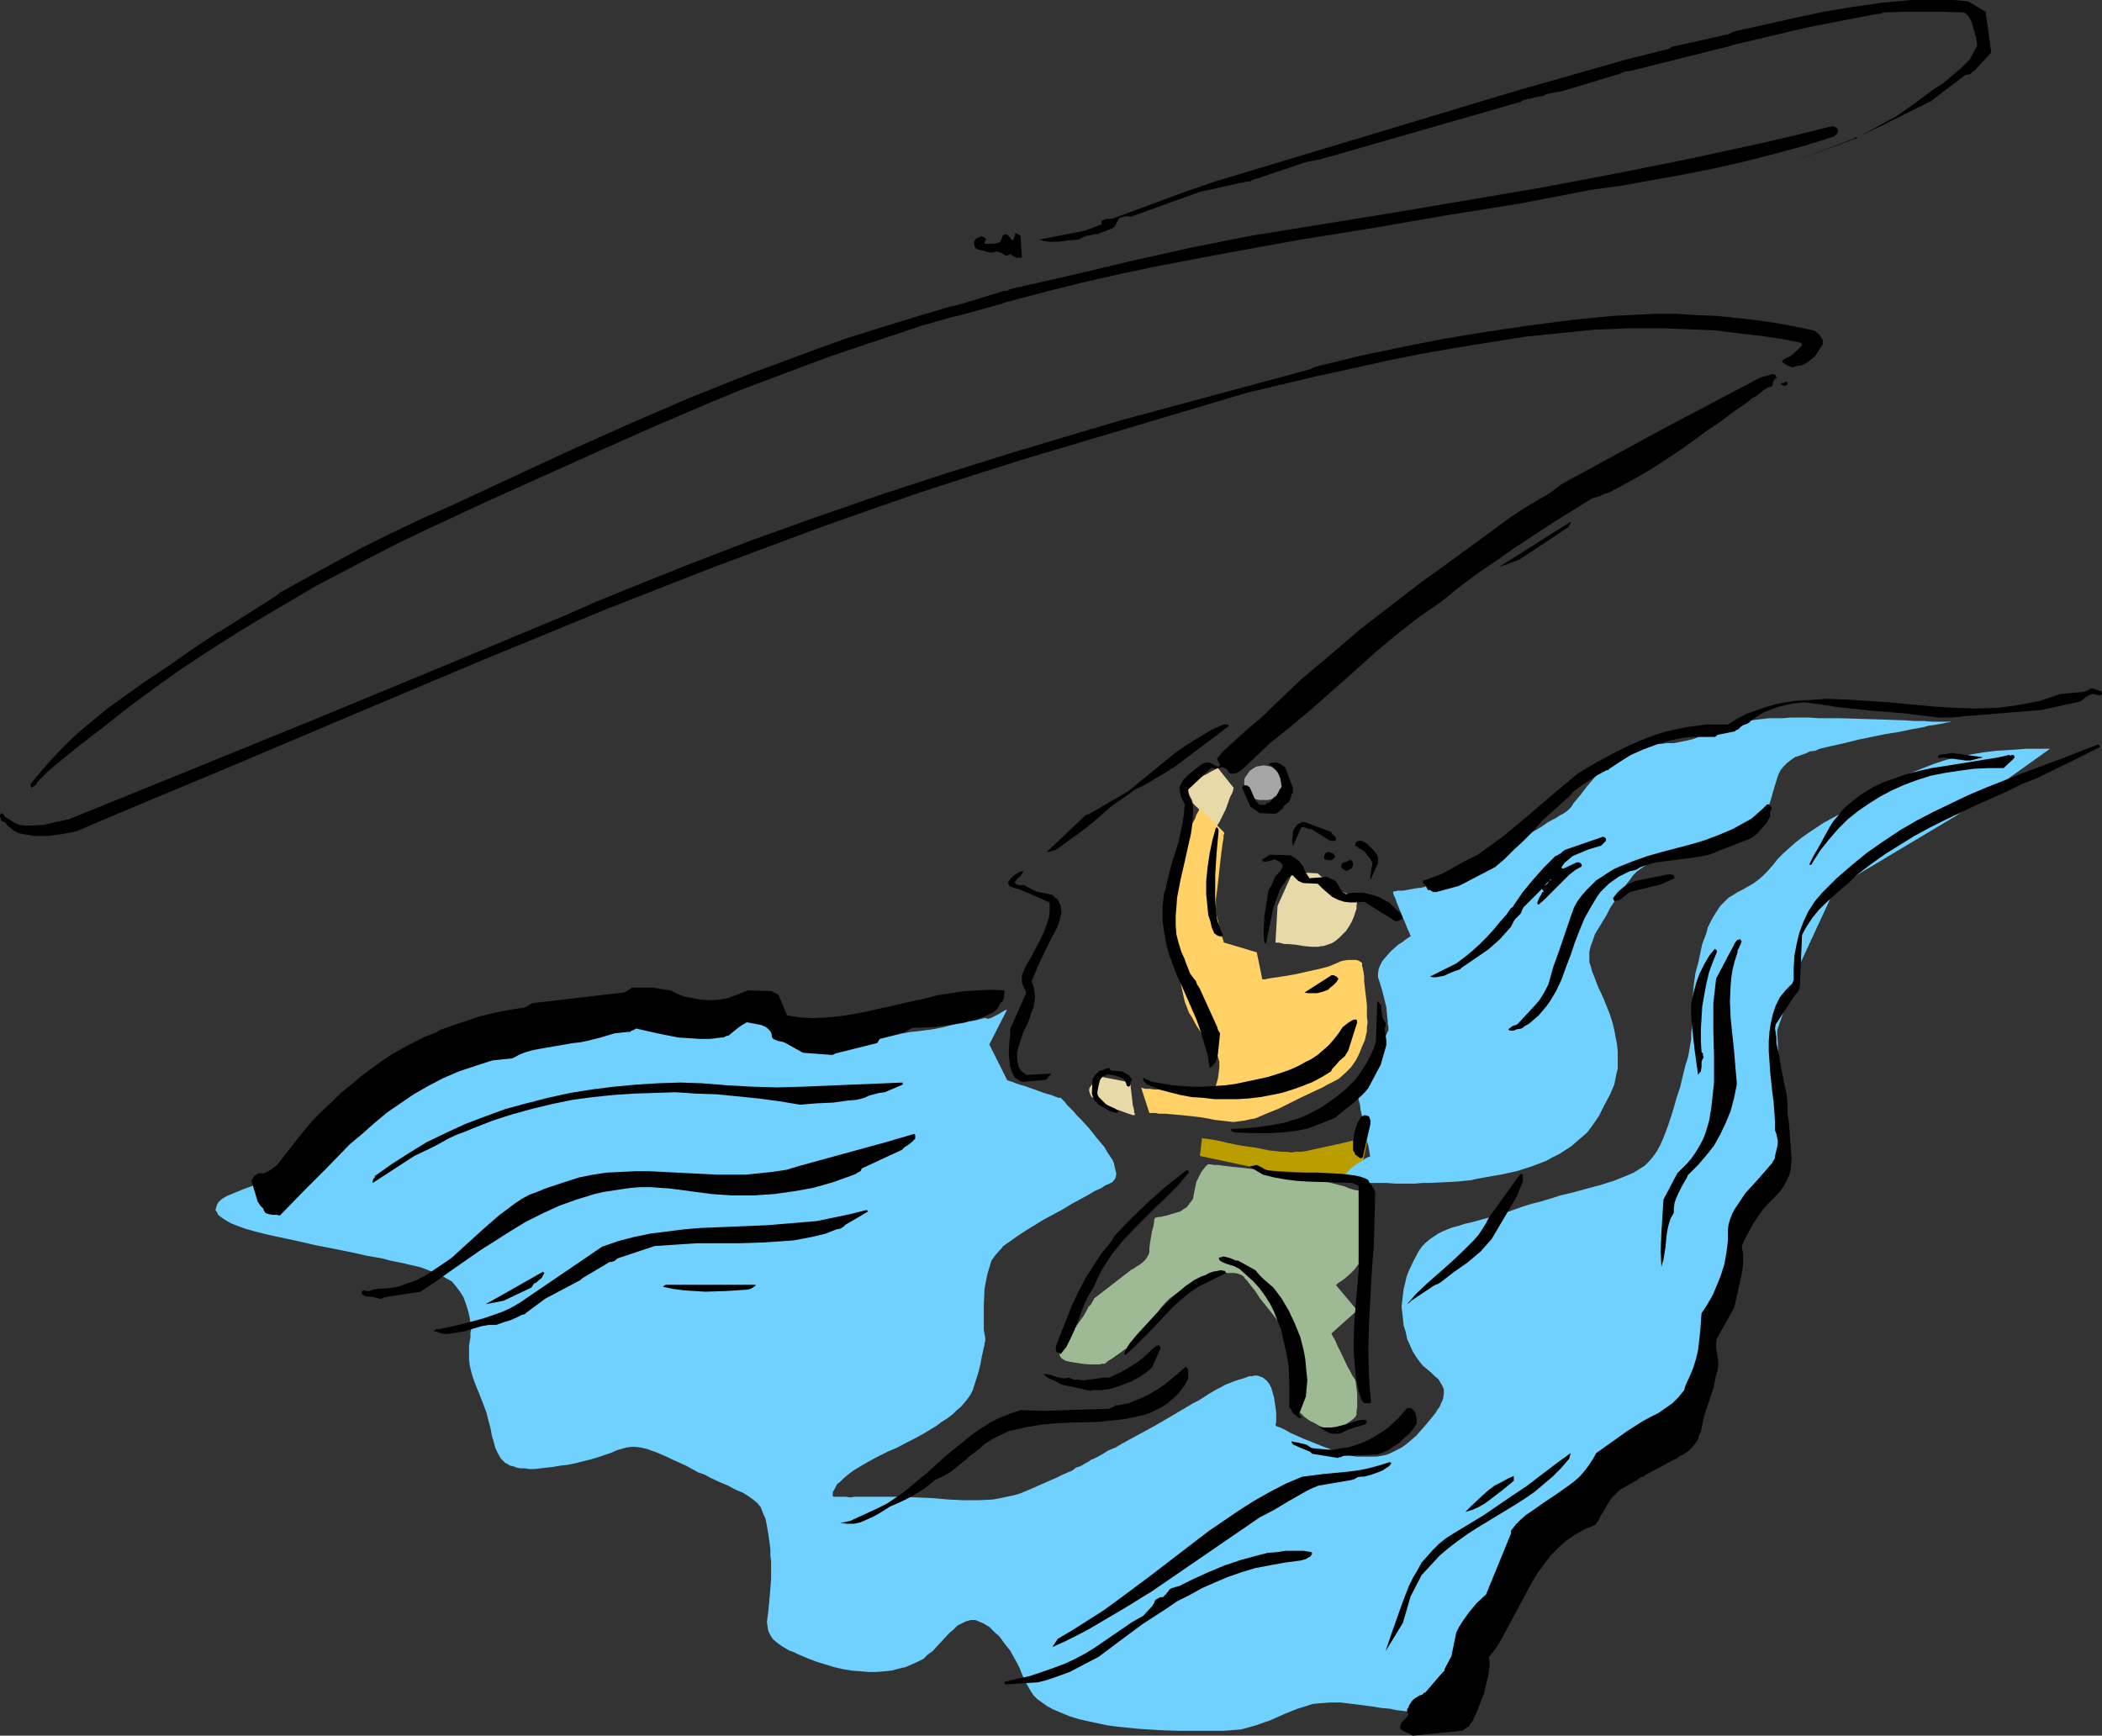 <?xml version="1.0" encoding="UTF-8" standalone="no"?>
<svg
   version="1.0"
   width="129.724mm"
   height="107.132mm"
   id="svg60"
   sodipodi:docname="Fishing 051.wmf"
   xmlns:inkscape="http://www.inkscape.org/namespaces/inkscape"
   xmlns:sodipodi="http://sodipodi.sourceforge.net/DTD/sodipodi-0.dtd"
   xmlns="http://www.w3.org/2000/svg"
   xmlns:svg="http://www.w3.org/2000/svg">
  <rect width="100%" height="100%" fill="#333333" stroke="none"/>
  <sodipodi:namedview
     id="namedview60"
     pagecolor="#ffffff"
     bordercolor="#000000"
     borderopacity="0.25"
     inkscape:showpageshadow="2"
     inkscape:pageopacity="0.0"
     inkscape:pagecheckerboard="0"
     inkscape:deskcolor="#d1d1d1"
     inkscape:document-units="mm" />
  <defs
     id="defs1">
    <pattern
       id="WMFhbasepattern"
       patternUnits="userSpaceOnUse"
       width="6"
       height="6"
       x="0"
       y="0" />
  </defs>
  <path
     style="fill:#a6a6a6;fill-opacity:1;fill-rule:evenodd;stroke:none"
     d="m 294.758,178.541 0.97,0.162 0.808,0.162 0.646,0.485 0.808,0.485 0.485,0.646 0.323,0.646 0.323,0.646 0.162,0.808 -0.162,0.808 -0.323,0.808 -0.323,0.808 -0.485,0.485 -0.808,0.485 -0.646,0.485 -0.808,0.162 h -0.97 -0.97 l -0.808,-0.162 -0.808,-0.485 -0.646,-0.485 -0.485,-0.485 -0.485,-0.808 -0.323,-0.808 v -0.808 -0.808 l 0.323,-0.646 0.485,-0.646 0.485,-0.646 0.646,-0.485 0.808,-0.485 0.808,-0.162 z"
     id="path1" />
  <path
     style="fill:#e8d9a8;fill-opacity:1;fill-rule:evenodd;stroke:none"
     d="m 283.608,192.436 -4.686,-4.363 v 0 l -0.162,-0.162 -0.162,-0.162 -0.323,-0.323 -0.323,-0.969 -0.485,-0.808 -0.323,-1.131 v -0.485 -0.485 l 0.162,-0.485 0.323,-0.323 0.323,-0.485 0.646,-0.323 1.131,-0.485 0.97,-0.485 0.97,-0.485 0.808,-0.485 0.646,-0.323 0.485,-0.323 0.323,-0.162 h 0.162 l 3.717,4.686 -0.162,0.162 v 0.323 l -0.162,0.485 -0.323,0.646 -0.323,0.646 -0.323,0.969 -0.646,1.777 -0.808,1.616 -0.323,0.646 -0.323,0.646 -0.323,0.485 -0.162,0.323 h -0.162 z"
     id="path2" />
  <path
     style="fill:#e8d9a8;fill-opacity:1;fill-rule:evenodd;stroke:none"
     d="m 263.731,252.542 -6.626,-1.293 v 0 l -0.162,0.162 -0.646,0.323 -0.808,0.485 -0.646,0.646 -0.646,0.808 -0.162,0.485 v 0.323 l 0.162,0.485 0.162,0.485 0.323,0.485 0.646,0.323 1.454,0.808 1.616,0.808 1.616,0.808 1.454,0.485 1.293,0.485 0.97,0.323 0.485,0.162 h 0.323 0.162 v 0 0 -0.323 l -0.162,-0.323 v -0.485 l -0.323,-1.293 -0.162,-1.454 -0.162,-1.454 -0.162,-1.131 v -0.485 l -0.162,-0.323 z"
     id="path3" />
  <path
     style="fill:#e8d9a8;fill-opacity:1;fill-rule:evenodd;stroke:none"
     d="m 301.545,203.423 -3.555,7.917 -0.485,8.563 h 0.162 0.323 0.323 l 0.646,0.162 0.646,0.162 h 0.808 l 1.778,0.162 1.939,0.323 1.939,0.162 h 1.454 l 0.646,-0.162 h 0.485 l 0.97,-0.323 0.97,-0.323 0.808,-0.485 0.97,-0.808 0.808,-0.808 0.808,-0.808 0.646,-0.969 0.646,-1.131 0.485,-1.131 0.323,-0.969 0.323,-0.969 v -0.808 l 0.162,-0.808 v -0.485 -0.485 l -5.01,-1.939 -4.202,-3.716 z"
     id="path4" />
  <path
     style="fill:#ffd166;fill-opacity:1;fill-rule:evenodd;stroke:none"
     d="m 266.155,253.673 1.939,5.978 h 1.454 l 0.808,0.162 h 1.454 l 1.778,0.162 1.939,0.162 4.363,0.485 1.939,0.323 0.808,0.162 0.808,0.162 1.454,0.162 1.454,0.162 1.293,0.162 1.293,-0.162 1.293,-0.162 1.454,-0.323 0.97,-0.162 0.808,-0.323 1.131,-0.485 1.131,-0.485 2.424,-0.969 2.586,-1.293 1.293,-0.646 1.293,-0.646 2.747,-1.293 2.424,-1.131 1.131,-0.646 0.97,-0.485 0.97,-0.485 0.808,-0.485 1.454,-1.293 1.293,-1.293 1.131,-1.616 0.808,-1.616 0.646,-1.616 0.646,-1.454 0.323,-1.454 0.162,-0.646 v -0.969 l 0.162,-1.131 -0.162,-1.293 v -2.747 l -0.323,-2.747 -0.323,-2.747 v -1.131 l -0.162,-1.131 -0.162,-0.808 -0.162,-0.646 v -0.485 -0.162 0 l -0.323,-0.162 -0.485,-0.323 -0.646,-0.162 h -0.808 -0.97 l -1.131,0.162 -0.646,0.162 -0.646,0.323 -0.808,0.323 -1.131,0.485 -1.131,0.323 -1.293,0.323 -2.909,0.646 -2.909,0.646 -2.909,0.485 -1.131,0.162 -1.131,0.162 -0.97,0.162 -0.646,0.162 h -0.323 -0.323 l -1.293,-6.301 -7.595,-2.262 v 0 l -0.162,-0.162 v -0.323 l -0.162,-0.323 -0.323,-0.969 -0.323,-1.131 -0.323,-1.454 -0.323,-1.454 -0.323,-1.454 v -1.293 -0.808 -0.808 l 0.162,-1.131 0.162,-1.293 0.323,-2.747 0.323,-3.07 0.323,-2.747 0.162,-1.131 0.162,-1.131 0.162,-0.969 v -0.646 l 0.162,-0.323 v -0.323 l -5.656,-5.655 v 0.162 h -0.162 l -0.162,0.485 -0.485,0.808 -0.323,0.969 -0.646,1.131 -0.485,1.293 -0.646,1.454 -0.646,1.616 -1.293,3.393 -1.293,3.393 -0.323,1.616 -0.323,1.454 -0.323,1.454 v 1.131 2.585 l 0.162,2.585 0.323,2.908 0.323,3.07 1.131,6.14 0.646,3.07 0.646,2.908 0.323,1.454 0.485,1.293 0.485,1.293 0.646,0.969 1.131,2.1 1.293,1.939 1.293,1.616 1.131,1.293 0.808,1.293 0.323,0.646 0.162,0.485 0.323,1.131 v 1.293 l -0.162,1.293 -0.162,1.293 -0.323,1.131 -0.323,0.969 v 0.323 l -0.162,0.323 v 0.162 0 h -3.878 -1.293 l -6.141,-0.162 -1.454,-0.162 h -1.293 l -1.131,-0.162 h -0.97 l -0.646,-0.162 z"
     id="path5" />
  <path
     style="fill:#ba9e00;fill-opacity:1;fill-rule:evenodd;stroke:none"
     d="m 280.376,265.468 -0.485,4.201 15.998,3.393 21.331,1.293 1.939,-9.371 v 0.162 h -0.485 l -0.808,0.323 -0.808,0.162 -1.131,0.323 -1.131,0.323 -2.747,0.646 -3.07,0.646 -2.909,0.646 -1.454,0.323 -1.293,0.162 h -1.131 l -0.97,0.162 -0.97,-0.162 h -1.293 l -1.293,-0.162 -1.616,-0.162 -3.232,-0.646 -3.394,-0.485 -3.232,-0.646 -1.293,-0.323 -1.454,-0.323 -1.131,-0.162 -0.97,-0.162 h -0.646 z"
     id="path6" />
  <path
     style="fill:#9eba94;fill-opacity:1;fill-rule:evenodd;stroke:none"
     d="m 247.086,315.718 0.162,0.646 0.323,0.485 0.485,0.323 0.646,0.323 0.808,0.162 0.808,0.162 2.101,0.323 1.778,0.162 h 2.262 l 0.646,-0.162 h 0.323 0.162 l 0.323,-0.162 0.323,-0.323 0.485,-0.323 0.808,-0.485 0.646,-0.485 1.616,-1.131 1.778,-1.293 1.616,-1.293 1.293,-1.293 0.646,-0.646 0.323,-0.485 0.808,-1.131 0.808,-1.293 1.616,-2.585 0.97,-1.131 1.131,-1.131 1.293,-0.969 1.616,-0.969 1.454,-0.646 1.293,-0.808 1.131,-0.808 1.131,-0.646 0.97,-0.646 1.131,-0.485 1.131,-0.323 1.131,0.162 1.131,0.162 h 0.97 0.808 l 0.808,0.162 0.808,0.323 0.485,0.323 0.323,0.485 0.485,0.485 0.485,0.646 0.646,0.808 0.646,0.808 1.293,1.939 1.293,1.616 1.293,1.616 1.131,1.454 1.293,1.616 0.97,1.616 0.808,1.616 0.485,1.939 0.323,2.1 0.162,2.262 0.162,2.424 0.162,2.262 v 1.939 0.969 2.1 h 0.162 l 0.162,0.162 0.162,0.162 0.162,0.323 0.808,0.646 0.808,0.808 1.131,0.808 1.293,0.646 1.131,0.646 1.293,0.485 0.646,0.162 h 0.646 l 1.293,-0.162 1.131,-0.323 1.131,-0.646 0.97,-0.646 0.646,-0.485 0.485,-0.485 0.162,-0.162 v 0 -0.162 l 0.162,-0.162 v -0.323 -0.485 l 0.162,-1.131 v -1.293 -1.616 l -0.162,-1.454 -0.162,-1.293 -0.162,-0.646 -0.323,-0.485 -0.323,-0.485 -0.323,-0.646 -0.808,-1.454 -1.616,-3.393 -0.808,-1.616 -0.323,-0.808 -0.323,-0.646 -0.323,-0.485 -0.162,-0.323 -0.162,-0.323 v -0.162 l 5.979,-5.332 -5.01,-5.978 h 0.162 l 0.162,-0.162 0.323,-0.323 0.323,-0.162 1.131,-0.808 1.131,-0.969 1.131,-1.131 0.97,-1.293 0.808,-1.131 0.323,-0.646 0.162,-0.485 0.162,-0.646 v -0.808 -0.969 l 0.162,-1.131 0.162,-2.262 v -2.424 -2.262 -3.878 0 h -0.485 l -0.485,-0.162 -0.808,-0.323 -0.97,-0.162 -1.131,-0.323 -1.131,-0.485 -1.293,-0.323 -5.656,-1.454 -2.747,-0.485 -1.293,-0.323 -1.131,-0.162 -1.131,-0.162 -1.293,-0.162 -1.454,-0.162 -1.616,-0.323 -6.464,-0.808 -1.616,-0.162 -1.454,-0.162 -1.293,-0.162 -1.131,-0.162 h -0.97 l -0.808,-0.162 h -0.485 -0.162 v 0.162 l -0.323,0.162 -0.485,0.646 -0.646,0.808 -0.485,0.969 -0.646,1.293 -0.323,1.454 -0.323,1.616 -0.162,0.969 -0.485,0.646 -0.485,0.646 -0.485,0.646 -0.808,0.485 -0.646,0.485 -1.616,0.485 -1.616,0.485 -0.808,0.162 -0.485,0.162 h -0.646 l -0.485,0.162 h -0.323 v 0 0.162 l -0.162,0.323 v 0.323 l -0.162,1.131 -0.323,1.131 -0.485,2.747 -0.162,1.293 v 0.969 l -0.162,0.485 -0.162,0.323 -0.485,0.808 -0.646,0.646 -0.808,0.646 -0.808,0.485 -0.646,0.485 -0.485,0.162 -0.162,0.162 v 0 l -8.565,6.625 v 0.162 l -0.323,0.485 -0.323,0.646 -0.646,0.646 -0.485,0.969 -0.646,1.131 -1.616,2.262 -1.454,2.262 -0.646,1.131 -0.646,0.969 -0.485,0.808 -0.323,0.646 -0.323,0.485 z"
     id="path7" />
  <path
     style="fill:#70d1ff;fill-opacity:1;fill-rule:evenodd;stroke:none"
     d="m 229.795,237.516 h -0.162 -0.162 l -0.485,0.162 -0.646,0.162 -0.646,0.162 -0.97,0.162 -0.808,0.162 -1.131,0.323 -2.262,0.323 -2.424,0.646 -2.424,0.485 -2.424,0.323 -1.293,0.162 -1.616,0.162 -1.778,0.323 h -1.778 l -7.918,0.323 -1.939,0.162 h -1.778 -5.171 -0.485 -0.323 v 0 l -0.162,-0.162 -0.485,-0.162 h -0.485 l -0.485,-0.162 -0.646,-0.323 -1.616,-0.646 -1.778,-0.646 -1.778,-0.969 -2.101,-0.969 -1.939,-1.131 -0.97,-0.485 -0.97,-0.323 -1.131,-0.162 -0.97,-0.162 h -1.131 l -0.97,0.162 -1.939,0.323 -1.778,0.485 -0.808,0.323 -0.485,0.323 -0.485,0.162 -0.485,0.162 -0.162,0.162 -0.162,0.162 h -0.162 l -0.323,-0.162 h -0.646 l -0.808,-0.162 h -0.97 -1.131 l -2.424,-0.162 -5.656,-0.485 h -2.424 l -1.293,-0.162 h -0.97 l -2.101,-0.162 -1.939,-0.162 -2.424,-0.485 -2.424,-0.323 h -2.909 -1.454 l -1.454,0.162 -1.616,0.323 -1.778,0.485 -1.778,0.485 -1.939,0.808 -0.97,0.323 -1.131,0.485 -2.424,0.969 -2.586,1.293 -2.909,1.293 -3.07,1.454 -3.07,1.454 -6.302,3.07 -3.07,1.616 -3.07,1.454 -2.747,1.454 -2.747,1.454 -2.424,1.293 -1.131,0.646 -0.97,0.485 -0.97,0.646 -0.808,0.485 -0.808,0.323 -0.485,0.485 -1.293,0.969 -1.454,0.969 -1.616,1.131 -1.616,1.293 -6.949,5.655 -1.616,1.293 -1.454,1.293 -0.808,0.646 -0.485,0.485 -0.808,0.485 -0.485,0.485 -0.97,0.808 -0.808,0.646 -0.323,0.162 -0.162,0.162 v 0.162 h -0.162 -0.162 l -0.162,0.162 h -0.485 l -0.646,0.162 -0.646,0.162 -0.808,0.162 -1.939,0.485 -2.101,0.646 -2.262,0.808 -1.939,0.808 -1.939,0.808 -0.808,0.485 -0.646,0.485 -0.485,0.485 -0.323,0.646 -0.162,0.485 -0.162,0.646 0.323,0.485 0.323,0.646 0.808,0.646 0.97,0.646 1.131,0.646 1.616,0.646 1.778,0.646 2.262,0.646 1.293,0.323 1.293,0.323 1.454,0.323 1.454,0.323 3.07,0.646 1.454,0.323 1.454,0.323 2.747,0.646 2.586,0.485 2.424,0.485 2.424,0.485 2.262,0.485 2.101,0.485 1.939,0.323 1.778,0.323 1.778,0.485 1.616,0.323 1.616,0.323 1.293,0.323 1.454,0.323 1.293,0.323 2.101,0.808 1.939,0.646 1.616,0.969 1.454,0.808 0.97,1.131 0.97,1.293 0.808,1.293 0.646,1.777 0.485,1.616 0.323,1.454 0.162,1.293 0.162,1.293 -0.162,0.969 v 0.969 l -0.323,1.939 v 2.1 1.131 l 0.162,1.293 0.323,1.454 0.485,1.616 0.646,1.777 0.808,1.939 0.808,2.1 0.808,2.1 0.485,1.939 0.485,1.777 0.323,1.777 0.485,1.616 0.323,1.293 0.646,1.293 0.646,1.131 0.97,0.969 0.646,0.323 0.485,0.323 0.808,0.162 0.808,0.323 0.808,0.162 h 0.97 l 1.131,0.162 h 1.293 l 1.293,-0.162 1.454,-0.162 1.454,-0.162 1.778,-0.323 1.616,-0.162 1.616,-0.323 1.293,-0.323 1.293,-0.323 1.293,-0.323 1.131,-0.323 1.939,-0.646 1.454,-0.485 1.454,-0.646 1.131,-0.323 1.131,-0.323 1.131,-0.162 h 0.97 l 1.293,0.162 1.454,0.323 0.808,0.323 0.97,0.323 0.808,0.323 1.131,0.485 1.131,0.485 1.293,0.646 1.454,0.646 1.454,0.646 1.454,0.808 1.454,0.808 1.454,0.485 1.131,0.646 2.424,1.131 1.939,0.808 1.778,0.969 1.616,0.646 1.293,0.808 1.131,0.808 0.97,0.808 0.808,0.969 0.485,1.293 0.646,1.454 0.323,1.616 0.323,1.939 0.162,1.131 0.162,1.131 0.162,1.293 v 1.454 l 0.162,1.454 v 1.293 2.585 l -0.162,2.262 -0.162,1.939 -0.162,1.777 -0.162,1.616 -0.162,1.293 -0.162,1.293 0.162,1.131 0.162,0.969 0.485,0.969 0.646,0.969 0.97,0.808 1.131,0.808 0.808,0.485 0.808,0.485 0.97,0.323 0.97,0.485 2.262,0.969 2.101,0.808 2.101,0.646 2.101,0.646 2.101,0.485 1.939,0.323 2.101,0.162 1.939,0.162 h 1.778 l 1.939,-0.162 1.616,-0.162 1.778,-0.485 1.454,-0.323 1.454,-0.646 1.454,-0.646 1.293,-0.646 0.97,-0.969 1.131,-0.808 1.939,-2.1 1.939,-2.1 0.97,-0.808 0.97,-0.969 0.97,-0.485 0.97,-0.485 1.131,-0.323 h 1.131 l 1.131,0.485 0.808,0.323 0.485,0.323 0.808,0.485 0.646,0.646 0.808,0.808 0.808,0.646 1.293,1.777 1.293,1.616 0.808,1.454 0.808,1.454 0.646,1.293 0.485,1.293 0.97,2.1 1.131,1.939 0.646,0.969 0.808,0.808 1.131,0.808 1.131,0.808 1.454,0.808 1.939,0.808 1.939,0.808 2.101,0.646 2.101,0.485 2.262,0.485 2.262,0.485 2.424,0.323 4.848,0.485 5.01,0.323 4.848,0.162 h 5.01 4.848 l 2.101,-0.162 2.101,-0.162 1.778,-0.485 1.778,-0.485 1.778,-0.646 1.454,-0.485 3.232,-1.454 3.232,-1.293 1.616,-0.485 1.939,-0.646 1.939,-0.162 2.101,-0.162 h 2.424 l 2.586,0.323 2.586,0.323 2.424,0.323 1.939,0.323 1.939,0.162 1.454,0.323 1.454,0.162 1.131,0.162 h 0.97 l 0.808,0.162 h 0.646 l 0.485,0.162 h 0.323 0.323 0.162 l 23.109,-41.848 0.162,-0.162 0.323,-0.162 0.323,-0.162 0.808,-0.485 0.808,-0.485 0.97,-0.485 0.97,-0.808 1.293,-0.646 1.293,-0.808 1.293,-0.808 3.07,-1.939 3.232,-1.939 3.232,-2.1 3.232,-2.1 3.232,-1.939 3.07,-1.939 1.293,-0.808 1.293,-0.808 1.293,-0.808 0.97,-0.646 0.97,-0.485 0.808,-0.646 0.646,-0.323 0.485,-0.323 0.323,-0.323 h 0.162 v 0 -0.162 l 0.162,-0.485 0.162,-0.323 0.162,-0.646 0.323,-0.646 0.162,-0.808 0.323,-0.969 0.646,-1.939 0.646,-2.262 1.454,-4.686 1.616,-4.847 0.646,-2.262 0.646,-1.939 0.485,-1.777 0.323,-0.646 0.162,-0.646 0.162,-0.485 v -0.323 l 0.162,-0.323 v 0 l 5.171,-15.511 9.534,-17.935 2.101,-15.673 -1.131,-19.874 5.333,-15.511 8.242,-17.773 28.118,-16.804 21.978,-15.673 h -0.97 -0.485 -2.262 -1.778 l -2.101,0.162 -2.424,0.162 -2.586,0.162 -2.747,0.323 -2.909,0.485 -3.07,0.646 -2.909,0.646 -2.909,0.969 -2.909,1.131 -2.747,1.131 -2.586,1.454 -2.586,1.616 -2.424,1.454 -2.262,1.131 -2.262,1.293 -4.04,2.424 -3.878,2.1 -3.394,2.262 -1.616,1.131 -1.454,1.131 -1.454,1.293 -1.454,1.293 -1.293,1.293 -1.131,1.454 -1.293,1.454 -1.131,1.131 -1.131,0.969 -1.131,0.808 -2.262,1.293 -1.293,0.646 -0.97,0.646 -1.131,0.646 -0.97,0.969 -0.97,0.969 -0.97,1.454 -0.97,1.616 -0.485,0.969 -0.485,0.969 -0.323,1.293 -0.485,1.293 -0.485,1.293 -0.323,1.454 -0.323,1.616 -0.323,1.454 -0.323,1.131 -0.323,1.293 -0.162,1.131 -0.162,1.131 -0.162,1.777 -0.162,1.777 -0.162,1.454 v 2.747 2.585 l -0.162,1.293 v 1.454 l -0.323,1.777 -0.323,1.939 -0.323,1.131 -0.323,0.969 -0.323,1.293 -0.323,1.293 -0.646,2.747 -0.808,2.424 -0.646,2.262 -0.646,2.1 -0.646,1.939 -0.646,1.777 -0.646,1.616 -0.646,1.454 -0.808,1.454 -0.808,1.131 -0.97,1.131 -0.97,0.969 -1.293,0.808 -1.293,0.808 -1.454,0.646 -1.616,0.646 -1.616,0.646 -1.616,0.485 -1.454,0.485 -1.293,0.323 -5.333,1.454 -2.747,0.646 -1.454,0.485 -1.616,0.485 -1.616,0.485 -1.939,0.485 -2.101,0.646 -2.262,0.808 -2.262,0.808 -2.101,0.646 -1.939,0.485 -1.778,0.485 -1.778,0.485 -1.454,0.323 -1.454,0.485 -1.293,0.323 -1.293,0.485 -1.131,0.485 -0.97,0.485 -0.97,0.646 -0.97,0.646 -0.97,0.808 -0.808,0.808 -0.808,1.131 -1.293,2.424 -1.131,2.424 -0.485,1.293 -0.323,1.454 -0.323,1.293 -0.162,1.293 -0.162,1.454 -0.162,1.454 0.162,1.293 0.162,1.454 0.162,1.616 0.485,1.454 0.323,1.616 0.646,1.454 0.646,1.454 0.808,1.293 0.808,1.131 0.808,0.969 1.939,1.616 0.808,0.808 0.808,0.646 0.485,0.808 0.485,0.808 0.323,0.808 v 0.969 l -0.162,1.131 -0.162,0.485 -0.323,0.646 -0.323,0.808 -0.485,0.646 -0.485,0.808 -0.646,0.808 -1.454,1.777 -1.293,1.454 -1.131,1.293 -1.131,0.969 -1.131,0.969 -1.131,0.808 -0.97,0.485 -0.97,0.485 -0.97,0.485 -0.97,0.323 -1.939,0.323 h -1.778 -1.939 -0.97 l -1.293,-0.162 -1.454,-0.485 -1.616,-0.485 -3.232,-1.131 -3.232,-1.293 -1.616,-0.646 -1.454,-0.646 -1.454,-0.646 -1.131,-0.646 -0.97,-0.485 -0.808,-0.323 -0.485,-0.162 v -0.162 h -0.162 v -0.162 l 0.162,-0.485 v -2.424 l -0.162,-1.131 -0.323,-2.262 -0.323,-1.131 -0.323,-1.131 -0.485,-0.969 -0.646,-0.808 -0.808,-0.646 -0.808,-0.323 -0.646,-0.162 h -0.485 l -0.646,0.162 h -0.646 l -1.293,0.485 -1.131,0.323 -0.97,0.323 -0.808,0.323 -1.293,0.485 -1.131,0.646 -1.293,0.646 -0.808,0.485 -0.808,0.485 -0.97,0.646 -1.293,0.808 -1.293,0.646 -1.616,0.969 -3.555,2.1 -3.878,2.262 -3.878,2.1 -1.778,0.969 -1.778,0.969 -1.616,0.969 -1.616,0.646 -1.293,0.808 -1.131,0.646 -0.97,0.485 -0.808,0.323 -0.323,0.323 h -0.162 v 0 l -0.162,0.162 -0.323,0.162 -0.323,0.162 -0.485,0.323 -0.646,0.323 -0.97,0.323 -0.808,0.646 -1.131,0.485 -1.131,0.485 -1.293,0.646 -2.586,1.131 -2.909,1.293 -3.07,1.293 -1.616,0.485 -1.616,0.323 -1.454,0.323 -1.778,0.323 -3.394,0.162 h -3.394 l -3.555,-0.162 -3.555,-0.323 -3.717,-0.162 -3.878,-0.162 h -1.939 -1.778 -7.11 l -0.97,0.162 -0.97,-0.162 h -2.747 v 0 h -0.162 l -0.162,-0.162 v -0.323 -0.323 -0.323 l 0.323,-0.485 0.323,-0.646 0.323,-0.646 0.808,-0.646 0.808,-0.808 0.97,-0.808 1.293,-0.969 1.616,-0.969 1.939,-1.131 2.101,-1.131 2.262,-1.131 2.262,-0.969 2.101,-1.131 1.939,-0.969 1.778,-0.969 1.616,-0.969 1.616,-0.969 1.293,-0.969 1.293,-0.808 1.293,-0.969 0.97,-0.969 0.97,-0.808 0.97,-1.131 0.646,-0.808 0.646,-0.969 0.485,-0.969 1.293,-4.039 0.485,-1.939 0.323,-1.777 0.323,-1.454 0.162,-0.808 0.162,-0.485 v -0.485 l 0.162,-0.323 v -0.162 -0.162 -0.162 -0.485 l -0.162,-0.808 -0.162,-0.969 v -1.293 -1.454 -3.232 l 0.162,-3.555 0.323,-1.777 0.323,-1.616 0.485,-1.616 0.485,-1.616 0.808,-1.131 0.97,-1.131 0.485,-0.485 0.485,-0.646 1.616,-1.131 1.616,-1.131 1.939,-1.293 2.101,-1.293 2.101,-1.293 4.525,-2.424 2.101,-1.293 2.101,-1.131 1.778,-0.969 0.808,-0.485 0.808,-0.485 0.808,-0.323 0.646,-0.323 0.485,-0.323 0.485,-0.323 0.485,-0.162 0.323,-0.162 h 0.162 v -0.162 h 0.162 l 0.323,-0.162 0.323,-0.323 0.485,-0.646 0.162,-0.808 V 273.547 l -0.162,-0.646 -0.162,-0.646 -0.162,-0.808 -0.323,-0.808 -0.646,-0.969 -0.646,-0.969 -0.646,-1.131 -1.778,-2.1 -1.778,-2.262 -1.939,-2.1 -0.97,-0.969 -0.808,-0.969 -0.808,-0.808 -0.646,-0.646 -0.485,-0.646 -0.485,-0.485 -0.323,-0.323 v -0.162 h -0.162 -0.485 l -0.485,-0.162 -0.808,-0.323 -0.97,-0.323 -1.131,-0.323 -2.262,-0.808 -2.262,-0.808 -1.131,-0.323 -0.97,-0.323 -0.808,-0.323 -0.485,-0.162 -0.485,-0.162 h -0.162 l -4.202,-8.402 4.202,-8.24 v 0 l -0.162,0.162 -0.485,0.162 -0.808,0.485 -0.808,0.485 -0.97,0.485 -0.646,0.323 -0.808,0.162 -0.323,-0.162 z"
     id="path8" />
  <path
     style="fill:#70d1ff;fill-opacity:1;fill-rule:evenodd;stroke:none"
     d="m 455.227,168.361 h -1.293 -1.616 -1.616 l -1.939,-0.162 h -2.262 l -2.262,-0.162 -4.686,-0.162 -10.342,-0.323 h -4.848 l -2.424,-0.162 h -2.101 -2.101 l -1.939,0.162 h -1.616 -1.616 l -1.293,0.162 -1.454,0.162 -1.131,0.162 -1.131,0.162 -1.939,0.323 -1.939,0.485 -1.778,0.646 -1.939,0.646 -1.778,0.808 -0.808,0.323 -0.808,0.323 -1.616,0.646 -1.293,0.323 -1.616,0.323 -1.616,0.323 h -1.778 l -0.97,0.162 h -1.131 -1.131 l -1.293,0.162 -2.101,0.485 -1.939,0.646 -1.778,0.808 -1.293,0.808 -0.646,0.162 -0.485,0.323 -0.323,0.323 -0.323,0.162 -0.162,0.162 v 0 l -0.162,0.162 -0.323,0.323 -0.485,0.646 -0.485,0.808 -0.808,0.808 -0.808,0.969 -1.778,2.1 -1.616,2.1 -0.808,0.969 -0.808,0.969 -0.485,0.808 -0.485,0.485 -0.323,0.323 -0.162,0.162 v 0 l -0.485,0.323 -0.485,0.323 -0.646,0.323 -0.97,0.646 -0.97,0.485 -1.131,0.646 -1.131,0.808 -5.171,3.07 -2.424,1.454 -1.131,0.646 -0.97,0.646 -1.131,0.646 -1.293,0.646 -2.586,1.454 -5.979,2.747 -1.293,0.646 -1.293,0.485 -1.131,0.485 -1.131,0.485 -0.808,0.323 -0.646,0.323 h -0.323 l -0.162,0.162 h -0.162 -0.162 l -0.485,0.162 h -0.485 l -1.131,0.162 -2.586,0.485 h -1.293 l -0.485,0.162 h -0.323 -0.162 v 0.162 0.323 l 0.162,0.485 0.323,0.646 0.323,0.969 0.323,0.808 0.808,1.939 0.808,1.939 0.323,0.808 0.323,0.808 0.323,0.646 0.162,0.485 0.162,0.323 v 0.162 0 l -0.323,0.162 -0.485,0.323 -0.646,0.485 -0.646,0.485 -0.808,0.485 -1.616,1.454 -1.454,1.616 -0.646,0.808 -0.485,0.969 -0.323,0.808 -0.162,0.969 v 0.969 l 0.323,0.969 0.646,2.1 0.485,1.939 0.485,1.939 0.162,1.777 0.162,1.454 v 0.646 l 0.162,0.646 v 0.323 0.323 0.323 0.162 h -0.162 l -0.162,0.485 -0.323,0.646 -0.485,0.808 -0.646,1.131 -0.646,1.131 -2.586,5.009 -0.646,1.131 -0.485,0.969 -0.646,0.969 -0.162,0.646 -0.323,0.323 v 0.162 0.162 0.646 l 0.162,0.808 0.162,0.969 0.323,1.131 0.162,1.293 0.646,2.908 0.646,2.908 0.162,1.293 0.323,1.131 0.162,0.969 0.162,0.808 v 0.485 l 0.162,0.162 v 0 l -0.162,0.162 -0.485,0.162 -0.646,0.323 -0.646,0.485 -1.616,0.969 -0.808,0.646 -0.646,0.646 -0.485,0.485 -0.323,0.646 0.162,0.485 0.162,0.162 0.162,0.323 0.323,0.162 0.485,0.162 0.646,0.162 0.646,0.162 0.97,0.162 h 0.97 1.131 1.293 2.586 l 2.262,0.162 h 4.363 l 1.778,-0.162 h 1.778 l 3.232,-0.162 3.07,-0.162 3.232,-0.323 1.454,-0.323 1.778,-0.323 1.778,-0.323 1.939,-0.323 3.717,-0.808 3.555,-1.131 3.394,-1.293 1.454,-0.808 1.616,-0.808 2.747,-1.777 1.293,-1.131 1.131,-0.969 1.293,-1.131 0.97,-1.293 0.808,-1.131 0.97,-1.454 1.293,-2.585 1.293,-2.424 0.97,-2.262 0.485,-2.424 0.323,-1.293 v -1.293 -1.293 -1.454 l -0.162,-1.616 -0.323,-1.616 -0.323,-1.777 -0.485,-1.939 -0.646,-1.939 -0.646,-1.616 -0.646,-1.616 -0.646,-1.454 -0.646,-1.293 -0.485,-1.293 -0.485,-1.293 -0.485,-1.131 -0.323,-1.293 -0.323,-0.969 v -1.293 -1.131 l 0.323,-1.293 0.485,-1.293 0.485,-1.454 0.97,-1.616 1.778,-2.908 0.808,-1.616 0.97,-1.454 1.616,-2.585 1.939,-2.424 0.808,-1.131 0.97,-0.969 1.131,-0.808 1.131,-0.808 1.293,-0.646 1.293,-0.646 1.454,-0.323 1.454,-0.323 6.141,-0.808 2.909,-0.646 2.909,-0.646 2.747,-0.969 1.131,-0.485 1.131,-0.646 1.131,-0.808 1.131,-0.646 0.808,-0.808 0.97,-0.969 0.646,-0.969 0.485,-1.131 0.808,-2.1 0.646,-2.1 0.646,-2.262 0.646,-2.1 0.323,-0.969 0.485,-0.969 0.646,-0.808 0.808,-0.808 0.808,-0.646 1.131,-0.808 0.646,-0.162 0.808,-0.323 0.97,-0.323 0.97,-0.485 1.293,-0.162 1.131,-0.485 2.747,-0.646 2.909,-0.646 3.232,-0.808 6.302,-1.293 3.07,-0.485 3.07,-0.646 2.747,-0.485 1.131,-0.323 1.131,-0.162 0.97,-0.162 0.97,-0.162 0.808,-0.162 0.646,-0.162 h 0.485 l 0.323,-0.162 z"
     id="path9" />
  <path
     style="fill:#000000;fill-opacity:1;fill-rule:evenodd;stroke:none"
     d="m 489.647,173.855 -0.323,-0.162 -8.726,3.393 -8.726,3.232 -8.565,3.393 -4.202,1.777 -4.04,1.939 -4.04,1.939 -4.04,2.1 -3.878,2.262 -3.878,2.585 -3.717,2.585 -3.555,2.908 -3.555,3.07 -3.394,3.393 -0.97,1.131 -0.808,0.969 -1.454,2.262 -1.131,2.424 -0.97,2.585 -0.646,2.747 -0.485,2.585 -0.162,2.747 v 2.908 l -0.162,0.323 -0.162,0.485 -1.616,1.616 -1.293,1.616 -0.97,1.939 -0.646,1.939 -0.485,2.1 -0.323,2.1 -0.162,2.262 v 2.262 l 0.323,4.686 0.485,4.686 0.323,2.424 0.162,2.262 0.162,2.262 v 2.1 l 0.323,0.808 0.162,0.808 0.162,0.808 v 0.808 l -0.323,1.454 -0.323,1.293 v 0.485 l -0.162,0.323 -0.323,0.485 -0.162,0.323 -3.07,3.555 -3.232,3.555 -1.293,1.939 -1.293,1.939 -0.485,0.969 -0.485,1.293 -0.323,1.131 -0.162,1.293 v 2.585 l -0.323,2.585 -0.485,2.747 -0.808,2.585 -0.97,2.424 -0.97,2.262 -1.293,2.262 -1.293,1.939 -0.162,2.1 -0.162,2.262 -0.485,4.201 -0.485,2.1 -0.646,2.1 -0.808,1.939 -0.97,2.1 -0.162,0.485 -0.162,0.646 -0.646,0.808 -0.646,0.808 -1.454,1.454 -1.616,1.131 -1.616,1.131 -1.939,0.969 -1.778,0.969 -1.778,1.131 -1.778,1.131 -7.272,5.17 -0.808,1.454 -0.97,1.454 -0.97,1.293 -1.131,1.293 -1.293,1.131 -1.293,0.969 -2.747,1.939 -2.909,1.939 -2.747,1.939 -1.454,0.969 -1.293,1.131 -1.131,1.131 -1.131,1.454 v 0.646 l -5.818,14.219 -2.101,1.939 -1.778,2.1 -1.616,2.262 -0.808,1.293 -0.646,1.293 -1.131,5.494 -1.616,3.07 v 0.323 l -0.162,0.162 -0.485,0.485 -3.878,4.524 h -0.323 l -0.162,0.323 -0.323,0.162 -0.485,0.162 -0.808,0.485 -0.485,0.323 -0.485,0.485 -0.646,0.969 -0.162,0.485 -0.323,0.485 v 0.646 l 0.323,0.646 -0.485,0.646 -1.131,1.131 -0.323,0.808 v 0.323 l 0.162,0.485 0.485,0.323 0.646,0.323 0.808,0.323 0.808,0.485 11.312,-1.131 h 0.162 l 0.323,-0.162 0.485,-0.323 0.323,-0.323 0.485,-0.162 0.485,-0.808 0.485,-0.646 0.323,-0.808 0.485,-0.969 1.778,-4.524 0.485,-2.1 0.485,-1.939 0.323,-2.262 v -0.969 l -0.162,-1.131 1.616,-2.1 1.293,-2.1 2.424,-4.524 2.424,-4.524 2.424,-4.524 1.293,-2.1 1.454,-1.939 1.454,-1.939 1.778,-1.777 1.778,-1.616 2.101,-1.454 2.262,-1.293 2.424,-0.969 0.808,-0.969 0.485,-1.131 0.646,-0.969 0.646,-1.131 0.646,-1.131 0.646,-0.969 0.97,-0.969 0.97,-0.969 4.04,-2.262 0.162,-0.162 0.646,-0.485 0.485,-0.162 h 0.323 l 0.162,-0.323 0.323,-0.162 6.302,-3.393 0.485,-0.162 0.485,-0.323 0.646,-0.485 0.485,-0.162 0.485,-0.323 0.97,-0.646 0.808,-0.808 0.808,-0.969 0.646,-0.969 0.162,-0.646 0.162,-0.485 0.323,-0.646 0.162,-0.808 0.323,-1.454 0.323,-1.616 2.101,-6.14 0.323,-1.616 0.323,-1.616 0.323,-0.969 0.162,-1.131 v -1.131 l -0.162,-0.969 -0.162,-1.131 -0.162,-0.969 v -1.131 l 0.162,-0.969 4.04,-7.271 0.808,-3.555 0.808,-3.555 0.323,-1.777 0.162,-1.777 v -1.777 l -0.323,-1.939 0.808,-1.777 0.97,-1.777 0.97,-1.777 0.97,-1.454 1.131,-1.616 1.293,-1.454 1.454,-1.454 1.454,-1.616 0.808,-1.131 0.646,-1.293 0.646,-1.293 0.323,-1.616 0.162,-2.1 -0.162,-2.1 -0.323,-4.363 -0.162,-2.1 -0.323,-2.1 v -2.1 l -0.162,-1.939 -0.646,-3.232 -0.646,-3.07 -0.485,-3.07 -0.646,-2.908 v -1.293 l -0.162,-1.131 -0.162,-0.969 0.162,-0.969 4.363,-6.625 0.808,-0.969 0.323,-0.646 0.162,-0.808 0.485,-11.795 0.485,-0.969 0.646,-1.131 1.293,-1.939 1.454,-1.777 1.616,-1.616 3.394,-3.07 1.939,-1.616 1.778,-1.777 3.394,-2.585 3.394,-2.424 3.394,-2.1 3.394,-2.1 3.555,-1.939 3.555,-1.777 7.11,-3.393 7.272,-3.232 3.555,-1.777 3.717,-1.454 7.272,-3.555 3.555,-1.777 3.555,-1.777 0.162,-0.162 v 0 z"
     id="path10" />
  <path
     style="fill:#000000;fill-opacity:1;fill-rule:evenodd;stroke:none"
     d="m 490.294,161.575 -0.323,-0.323 -0.323,-0.162 -0.97,-0.323 h -0.162 l -0.162,-0.162 h -0.485 l -0.485,0.162 -0.485,0.323 -0.485,0.162 -0.646,0.162 -5.171,0.485 -2.424,0.808 -2.424,0.808 -2.424,0.485 -2.586,0.485 -2.424,0.323 -2.424,0.323 -5.01,0.162 -5.01,-0.162 -5.01,-0.323 -5.171,-0.485 -5.01,-0.485 -5.01,-0.323 -4.848,-0.323 -4.848,-0.162 -2.424,0.162 -2.424,0.162 -2.424,0.162 -2.262,0.323 -2.424,0.485 -2.262,0.646 -2.262,0.808 -2.262,0.808 -2.101,1.131 -2.101,1.293 h -2.586 -2.424 l -2.424,0.323 -2.424,0.323 -2.262,0.485 -2.262,0.485 -2.101,0.646 -2.262,0.808 -4.202,1.777 -3.878,1.939 -3.878,2.1 -3.555,2.1 -0.485,0.323 -0.485,0.323 -5.818,4.847 -5.818,5.009 -2.747,2.262 -2.909,2.424 -2.909,2.1 -2.909,2.1 -2.909,1.454 -2.909,1.616 -1.454,0.808 -1.616,0.808 -1.778,0.646 -1.778,0.646 h -0.162 l -0.162,0.162 v 0.162 0.323 l 0.323,0.323 0.323,0.323 0.485,0.969 h 0.485 l 0.485,0.323 0.485,0.162 h 0.485 l 5.333,-1.454 8.403,-4.363 2.262,-1.939 2.101,-2.1 2.101,-1.939 2.262,-2.262 1.131,-1.293 1.131,-1.293 5.01,-4.524 1.293,-1.131 1.131,-1.293 1.778,-1.293 3.717,-2.424 2.101,-1.131 v 0 h 0.323 l 0.162,-0.162 0.162,-0.162 2.424,-1.616 2.586,-1.616 2.909,-1.293 3.07,-1.131 3.232,-0.969 3.232,-0.646 1.616,-0.162 h 1.778 1.454 1.778 0.323 0.162 l 0.323,-0.162 0.323,-0.323 4.04,-0.808 0.323,-0.323 h 0.162 l 0.323,-0.162 0.323,-0.323 0.323,-0.323 0.485,-0.323 0.485,-0.162 0.485,-0.162 0.485,-0.323 0.485,-0.485 0.485,-0.323 0.485,-0.323 0.646,-0.485 1.131,-0.646 1.131,-0.485 1.293,-0.485 1.454,-0.485 2.747,-0.646 2.909,-0.323 3.878,0.485 4.04,0.646 7.757,0.808 7.757,0.646 3.878,0.485 4.04,0.485 h 3.07 l 3.07,-0.323 6.141,-0.485 5.979,-0.485 5.818,-0.485 8.888,-1.939 0.323,-0.162 0.162,-0.162 0.485,-0.323 0.323,-0.323 0.485,-0.323 0.646,-0.323 0.808,-0.162 0.485,0.162 h 0.323 l 0.323,0.162 h 0.323 l 0.323,-0.162 0.162,-0.162 z"
     id="path11" />
  <path
     style="fill:#000000;fill-opacity:1;fill-rule:evenodd;stroke:none"
     d="m 469.932,176.602 -0.162,-0.323 -0.162,-0.162 h -0.323 l -0.323,0.162 -0.323,-0.162 -2.909,0.646 -3.07,0.485 -5.979,0.969 -6.141,0.969 -2.909,0.646 -3.07,0.808 -2.747,0.969 -2.747,0.969 -2.586,1.293 -2.586,1.616 -2.262,1.777 -1.131,0.969 -0.97,0.969 -0.97,1.293 -0.97,1.131 -0.808,1.293 -0.808,1.454 -0.97,1.777 -0.97,1.777 -0.97,1.616 -0.97,1.939 v 0.162 l 0.162,0.162 0.323,-0.162 0.162,-0.323 0.162,-0.323 1.778,-2.747 1.939,-2.424 2.101,-2.424 2.262,-2.262 2.424,-1.939 2.586,-1.777 2.586,-1.616 2.747,-1.454 2.909,-1.293 3.07,-1.131 3.07,-0.969 3.232,-0.646 3.232,-0.485 3.555,-0.485 3.394,-0.162 h 3.555 l 2.424,-2.262 z"
     id="path12" />
  <path
     style="fill:#000000;fill-opacity:1;fill-rule:evenodd;stroke:none"
     d="m 462.175,176.602 -6.949,-0.969 -0.646,0.162 h -0.162 l -0.485,0.162 h -0.808 l -0.97,0.162 v 0.162 l -0.162,0.323 0.162,0.162 0.162,0.162 0.323,-0.162 h 1.131 l 1.131,0.162 2.424,0.323 1.131,0.162 h 1.131 l 1.293,-0.323 1.293,-0.323 h 0.162 v -0.162 z"
     id="path13" />
  <path
     style="fill:#000000;fill-opacity:1;fill-rule:evenodd;stroke:none"
     d="m 464.438,12.118 -1.293,-9.371 -4.04,-2.424 L 455.711,0 h -3.394 -3.232 -3.394 l -3.394,0.323 -3.394,0.323 -6.787,0.969 -6.787,1.131 -6.787,1.454 -13.736,3.07 -0.485,0.162 -0.485,0.162 -0.485,0.323 -0.646,0.162 -12.282,2.747 -0.646,0.162 -0.323,0.323 -0.485,0.162 -0.646,0.162 -9.05,2.262 -25.533,7.271 -70.296,21.166 -6.626,2.262 -17.453,6.463 h -1.131 l -0.646,0.162 -0.646,0.323 v 0.323 0.485 l -3.878,1.454 -10.666,2.1 1.131,0.323 0.97,0.162 h 1.131 1.293 l 2.424,-0.323 2.262,-0.162 0.485,-0.323 1.131,-0.485 0.485,-0.162 h 0.485 l 0.646,-0.162 0.485,-0.162 h 0.646 l 3.394,-1.293 0.485,-0.323 0.323,-0.485 0.323,-0.646 0.485,-0.808 0.162,-0.162 0.162,-0.162 0.808,-0.162 0.808,-0.162 0.808,0.162 16.16,-5.817 10.989,-2.424 h 0.646 l 0.485,-0.323 0.485,-0.162 0.646,-0.162 11.474,-3.878 3.394,-0.646 0.485,-0.162 0.646,-0.162 0.485,-0.162 0.646,-0.162 43.309,-12.441 1.131,-0.323 0.485,-0.323 0.485,-0.162 3.555,-0.808 h 0.485 l 0.485,-0.162 0.485,-0.323 0.646,-0.162 3.394,-0.646 12.282,-3.716 0.646,-0.162 0.97,-0.485 0.646,-0.162 h 0.646 l 0.646,-0.162 1.293,-0.323 20.685,-5.17 0.646,-0.162 0.485,-0.162 0.485,-0.162 0.646,-0.162 16.483,-3.878 8.242,-1.616 8.403,-1.616 h 0.646 l 0.323,-0.162 0.323,-0.162 4.686,-0.162 h 4.686 4.686 l 4.848,0.162 0.808,0.646 0.485,0.646 0.485,0.969 0.323,1.131 0.646,2.262 0.323,2.1 -1.778,3.232 -1.939,1.939 -2.101,1.777 -2.101,1.777 -2.262,1.454 -4.363,3.232 -4.363,3.07 -8.08,4.363 4.525,-2.1 11.312,-5.655 0.485,-0.162 0.485,-0.485 7.272,-5.494 0.162,-0.162 h 0.323 l 0.808,-0.162 0.485,-0.485 h 0.162 l 0.162,-0.162 4.04,-4.363 z"
     id="path14" />
  <path
     style="fill:#000000;fill-opacity:1;fill-rule:evenodd;stroke:none"
     d="m 433.249,31.992 h -0.162 -0.162 l -0.323,0.162 -0.162,0.162 -14.059,5.332 14.867,-5.494 z"
     id="path15" />
  <path
     style="fill:#000000;fill-opacity:1;fill-rule:evenodd;stroke:none"
     d="m 428.724,30.215 -0.162,-0.162 v -0.162 h -0.162 l -0.162,-0.162 v 0 l -0.323,-0.162 -0.485,-0.162 -8.403,2.1 -8.403,1.939 -17.13,3.716 -16.968,3.393 -17.13,3.232 -17.13,2.908 -17.13,2.908 -16.968,2.747 -16.968,2.747 -13.736,2.747 -13.736,3.07 -13.574,3.232 -13.574,3.07 -0.646,0.162 -0.485,0.162 -0.646,0.323 h -0.646 l -10.019,3.07 -0.646,0.162 -0.646,0.162 -0.646,0.162 -0.808,0.162 -8.08,2.424 -7.918,2.424 -7.757,2.424 -7.595,2.747 -7.434,2.747 -7.434,2.747 -7.272,2.908 -7.272,2.908 -14.221,6.14 -14.059,6.301 -13.898,6.463 -13.898,6.463 -5.171,2.262 -5.171,2.424 -5.01,2.424 -4.848,2.424 -9.534,5.17 -9.373,5.17 -0.323,0.323 -0.323,0.162 -0.323,0.323 -13.251,8.402 -0.485,0.162 -0.485,0.323 -5.333,3.555 -5.494,3.878 -5.818,3.878 -5.656,4.039 -2.909,2.1 -2.747,2.262 -2.747,2.262 -2.747,2.424 -2.586,2.585 -2.424,2.585 -2.424,2.747 -2.262,2.747 v 0.323 l 0.162,0.485 h 0.162 l 0.323,-0.162 0.646,-0.485 0.162,-0.323 0.162,-0.323 0.162,-0.162 0.323,-0.323 2.262,-2.262 6.302,-5.17 6.302,-4.847 6.141,-4.847 6.141,-4.524 6.141,-4.363 6.141,-4.039 6.302,-4.039 6.141,-3.716 6.302,-3.716 6.302,-3.716 6.464,-3.393 6.464,-3.393 6.626,-3.393 6.787,-3.232 6.949,-3.232 6.949,-3.232 25.856,-11.633 13.09,-5.817 13.251,-5.655 6.626,-2.747 13.736,-5.17 6.949,-2.585 7.11,-2.424 7.272,-2.424 7.272,-2.424 7.434,-2.1 0.808,-0.162 0.646,-0.162 0.646,-0.162 0.646,-0.162 8.08,-2.262 0.97,-0.323 0.485,-0.162 0.646,-0.162 8.565,-2.262 8.403,-2.1 8.565,-1.939 8.403,-1.777 16.968,-3.232 16.968,-3.07 17.13,-2.747 16.806,-2.908 17.13,-2.747 16.806,-3.232 7.11,-0.969 7.11,-1.293 7.272,-1.293 7.272,-1.454 7.11,-1.616 6.949,-1.777 7.11,-1.939 6.787,-2.1 0.162,-0.323 0.323,-0.162 0.162,-0.323 0.162,-0.323 z"
     id="path16" />
  <path
     style="fill:#000000;fill-opacity:1;fill-rule:evenodd;stroke:none"
     d="m 425.169,79.818 v -0.485 l -0.323,-0.485 -0.162,-0.323 -0.485,-0.646 -0.323,-0.162 -0.485,-0.485 -0.485,-0.162 -4.525,-0.969 -4.525,-0.808 -4.525,-0.646 -4.525,-0.485 -4.525,-0.485 -4.525,-0.162 -4.686,-0.323 h -4.686 l -10.019,0.485 -9.858,0.969 -9.858,1.293 -9.858,1.454 -9.858,1.616 -9.858,1.939 -10.019,2.1 -9.858,2.424 -0.485,0.162 -0.485,0.162 -0.485,0.323 -0.646,0.162 -43.147,11.633 -9.858,2.908 -15.675,4.686 -15.514,4.847 -15.352,5.009 -15.352,5.332 -14.867,5.332 -14.706,5.655 -14.544,5.817 -7.11,2.908 -6.949,3.07 -29.088,12.118 -28.926,11.957 -28.926,11.795 -29.088,11.795 -3.07,0.646 -2.747,0.646 -2.747,0.162 H 5.979 l -1.454,-0.162 -1.131,-0.485 -0.97,-0.646 -1.131,-0.646 -0.808,-0.969 -0.323,0.162 v 0.162 L 0,190.174 v 0.323 l 0.162,0.485 0.162,0.485 0.646,0.323 0.323,0.162 0.323,0.485 0.485,0.485 0.323,0.162 0.485,0.485 0.485,0.323 0.97,0.485 1.778,0.323 1.778,0.323 h 1.616 1.616 l 3.555,-0.485 3.232,-0.646 9.05,-3.878 28.603,-11.957 28.603,-12.118 28.765,-12.118 14.544,-5.978 14.544,-5.978 11.958,-4.686 11.958,-4.686 12.12,-4.524 12.12,-4.524 12.282,-4.363 12.12,-4.201 12.443,-4.039 12.282,-3.878 51.55,-15.35 16.322,-3.878 8.242,-1.777 7.918,-1.777 8.08,-1.616 8.242,-1.454 8.08,-1.293 8.08,-1.293 8.08,-0.808 7.918,-0.808 8.08,-0.323 h 8.08 l 8.08,0.323 4.04,0.162 3.878,0.485 4.04,0.485 4.04,0.485 4.04,0.646 4.04,0.808 v 0.162 l 0.162,0.162 h 0.162 l -0.162,0.162 -0.162,0.323 -2.101,1.939 -0.646,0.485 -0.485,0.162 -0.646,0.323 -0.646,0.485 0.162,0.323 0.162,0.162 0.485,0.323 0.485,0.323 h 0.162 l 0.808,0.323 h 0.485 l 0.97,-0.323 h 0.485 l 0.97,-0.323 0.808,-0.485 0.808,-0.646 0.97,-0.808 1.778,-2.747 z"
     id="path17" />
  <path
     style="fill:#000000;fill-opacity:1;fill-rule:evenodd;stroke:none"
     d="m 413.049,188.074 -0.323,-0.323 -0.485,-0.162 -1.131,1.131 -1.293,1.131 -1.293,1.131 -1.454,0.808 -2.909,1.616 -3.07,1.293 -3.394,1.293 -3.232,0.969 -6.787,1.777 -3.394,0.969 -3.232,1.131 -3.232,1.293 -1.454,0.646 -1.293,0.808 -1.454,0.969 -1.293,0.808 -1.131,1.131 -1.131,1.131 -1.131,1.293 -0.97,1.293 -0.808,1.454 -0.646,1.777 -2.747,8.079 -1.454,4.039 -1.131,4.039 -0.646,1.293 -0.646,1.131 -0.808,1.293 -0.97,1.131 -1.939,2.1 -2.101,2.262 -0.485,0.323 -0.646,0.162 -0.485,0.323 -0.646,0.485 0.323,0.323 h 0.323 0.162 0.485 l 0.323,-0.162 0.485,-0.162 0.97,-0.162 0.323,-0.162 0.162,-0.162 0.162,-0.162 1.131,-0.646 1.131,-0.969 1.131,-0.969 0.808,-0.969 0.97,-1.131 0.808,-1.131 1.454,-2.424 1.293,-2.747 0.97,-2.747 1.131,-2.908 0.97,-2.908 1.131,-2.908 1.131,-2.747 1.454,-2.585 1.454,-2.424 0.808,-1.131 0.97,-0.969 0.97,-0.969 1.131,-0.808 1.131,-0.808 1.293,-0.646 1.293,-0.646 1.454,-0.323 1.131,-0.646 1.293,-0.485 2.424,-0.646 2.586,-0.323 2.424,-0.323 4.848,-0.646 2.424,-0.485 1.293,-0.485 1.131,-0.485 7.434,-2.908 1.293,-0.969 1.131,-1.293 1.131,-1.293 0.808,-1.454 v -1.131 l 0.323,-0.646 v -0.323 z"
     id="path18" />
  <path
     style="fill:#000000;fill-opacity:1;fill-rule:evenodd;stroke:none"
     d="m 416.928,89.513 -0.162,-0.485 h -0.162 l -0.323,0.162 -0.323,0.162 h -0.323 l -0.162,0.162 v 0.162 l 0.323,0.162 0.323,0.162 h 0.162 l 0.323,-0.162 h 0.323 z"
     id="path19" />
  <path
     style="fill:#000000;fill-opacity:1;fill-rule:evenodd;stroke:none"
     d="m 414.18,87.735 v -0.162 l -0.162,-0.162 -0.485,-0.162 -2.909,0.808 -23.27,12.28 -23.109,12.603 -1.293,0.969 -1.454,1.131 -3.07,1.777 -3.232,1.939 -1.454,0.969 -1.454,0.969 -13.898,10.179 -6.949,5.009 -6.949,5.332 -7.11,5.494 -6.787,5.817 -7.11,5.978 -3.394,3.232 -3.394,3.232 -1.616,1.616 -1.616,1.454 -1.778,1.454 -1.616,1.454 -3.232,2.908 -1.616,1.454 -1.293,1.616 v 0.323 l 0.323,0.646 0.323,0.485 v 0 l -0.162,0.323 -0.162,0.162 -0.646,-0.162 -0.485,-0.323 -0.97,-0.485 h -0.485 -0.323 l -0.485,0.162 -0.485,0.162 -1.454,1.131 -1.616,1.293 -1.293,1.293 -0.485,0.808 -0.485,0.969 0.162,0.485 v 0.485 l 0.162,0.323 v 0.646 l 0.323,0.646 0.162,0.323 0.162,0.323 0.323,0.646 -0.162,2.1 -0.323,2.262 -0.485,2.262 -0.485,2.262 -1.454,4.524 -1.131,4.363 -0.323,1.616 -0.485,1.616 -0.162,1.454 -0.162,1.454 v 1.454 1.454 l 0.323,2.747 0.485,2.747 0.646,2.585 0.97,2.585 0.97,2.585 1.131,2.424 1.131,2.585 2.262,5.17 0.97,2.747 0.808,2.747 0.808,2.747 0.485,3.07 0.485,-0.323 0.323,-0.323 0.646,-0.808 0.323,-0.969 0.162,-0.969 0.485,-4.686 -0.485,-0.808 -0.162,-0.646 -4.04,-8.887 -0.162,-0.323 -0.162,-0.162 v -0.162 l -0.323,-0.323 -0.162,-0.485 -0.162,-0.485 -0.323,-0.323 -0.97,-1.293 -0.646,-1.616 -0.323,-0.808 -0.323,-0.969 -0.808,-1.777 -0.646,-2.1 -0.485,-1.939 -0.162,-2.1 v -2.262 l 0.162,-1.939 0.162,-2.262 0.808,-4.201 0.97,-4.201 0.97,-4.363 0.485,-2.1 0.323,-2.262 0.162,-2.1 v -2.262 l -1.131,-2.747 v -0.969 l 5.333,-5.009 h 0.323 0.162 l 0.323,0.162 h 0.485 l 0.162,-0.162 h 0.323 l 0.646,-0.162 h 0.323 l 0.485,0.162 0.323,0.162 0.323,0.323 0.162,0.323 0.162,0.323 0.485,0.162 h 0.808 l 0.485,-0.162 0.323,-0.162 0.808,-0.485 6.626,-6.301 4.848,-3.878 5.01,-4.201 9.858,-8.725 4.848,-4.363 5.01,-4.201 5.171,-4.039 2.586,-1.777 2.586,-1.777 4.363,-3.555 4.363,-3.232 4.525,-3.07 4.363,-3.07 8.888,-5.817 8.888,-5.494 0.808,-0.162 0.97,-0.323 0.97,-0.485 1.131,-0.323 1.131,-0.646 1.293,-0.646 2.586,-1.454 2.909,-1.616 2.909,-1.777 6.141,-4.039 5.979,-4.363 2.909,-1.939 2.747,-2.1 2.586,-1.777 1.131,-0.808 0.97,-0.808 1.131,-0.646 0.808,-0.646 0.808,-0.646 0.808,-0.485 0.162,-0.162 h 0.485 l 0.323,-0.162 0.162,-0.162 0.162,-0.323 v -0.485 l 0.162,-0.323 0.323,-0.485 0.485,-0.323 z"
     id="path20" />
  <path
     style="fill:#000000;fill-opacity:1;fill-rule:evenodd;stroke:none"
     d="m 405.131,252.865 -0.323,-3.716 -0.323,-3.878 -0.808,-7.756 -0.162,-3.878 0.162,-3.878 0.162,-1.777 0.323,-1.939 0.485,-1.939 0.646,-1.939 v -0.485 l 0.323,-0.485 0.162,-0.485 0.323,-0.646 v -0.162 l 0.162,-0.323 -0.162,-0.162 -0.162,-0.323 -0.646,0.162 -0.162,0.162 -0.323,0.323 -4.525,8.563 -0.323,2.908 -0.323,2.908 v 3.07 3.07 l 0.162,6.14 v 3.07 3.07 l -0.323,3.07 -0.323,2.908 -0.485,2.908 -0.808,2.747 -0.485,1.293 -0.646,1.293 -0.646,1.131 -0.808,1.293 -0.808,1.131 -0.97,1.131 -1.131,1.131 -1.131,1.131 -3.232,6.14 -0.485,7.756 -0.162,4.039 0.162,3.878 0.485,-1.616 0.485,-3.07 0.162,-1.777 0.162,-1.454 0.323,-1.616 0.485,-1.616 0.808,-1.454 v -1.131 l 0.162,-1.131 0.323,-0.969 0.485,-1.131 0.97,-1.939 1.131,-1.939 0.162,-0.485 0.485,-0.485 1.939,-1.939 1.939,-2.262 1.778,-2.262 1.454,-2.585 1.293,-2.747 1.131,-2.747 0.808,-3.07 0.323,-1.616 z"
     id="path21" />
  <path
     style="fill:#000000;fill-opacity:1;fill-rule:evenodd;stroke:none"
     d="m 400.444,222.004 v -0.323 l -0.485,-0.323 -1.293,1.616 -1.131,1.939 -1.131,2.262 -0.808,2.262 -0.646,2.424 -0.485,2.424 v 2.424 l 0.162,2.424 0.646,5.817 0.808,5.817 0.323,-0.485 0.323,-0.323 0.162,-1.131 v -0.969 l 0.162,-0.646 0.323,-0.485 -0.162,-0.646 v -0.323 l -0.323,-0.323 -0.162,-2.585 v -2.747 l 0.162,-2.585 0.162,-2.747 0.485,-2.747 0.485,-2.585 0.646,-2.747 0.97,-2.585 0.808,-1.939 z"
     id="path22" />
  <path
     style="fill:#000000;fill-opacity:1;fill-rule:evenodd;stroke:none"
     d="m 390.425,204.231 -0.323,-0.162 -0.646,-0.162 -8.08,1.616 -1.454,0.646 -1.293,0.808 -1.293,1.131 -1.131,1.454 0.162,0.323 0.162,0.323 0.97,-0.162 0.808,-0.485 0.808,-0.646 0.97,-0.808 7.272,-1.777 3.232,-1.454 z"
     id="path23" />
  <path
     style="fill:#000000;fill-opacity:1;fill-rule:evenodd;stroke:none"
     d="m 374.588,195.506 v 0 h -0.162 l -0.162,-0.162 -0.323,-0.162 -8.888,3.07 -0.485,0.323 -0.485,0.485 -0.646,0.323 -0.162,0.162 -0.485,0.162 -2.747,2.747 -2.586,2.908 -2.262,2.747 -2.101,3.07 -0.162,0.323 -0.162,0.162 -0.323,0.162 -1.131,1.616 -1.454,1.616 -1.454,1.777 -1.616,1.777 -1.616,1.616 -1.778,1.616 -1.778,1.454 -1.939,1.454 -6.141,3.07 0.646,0.162 h 0.808 l 0.808,-0.162 0.97,-0.162 1.778,-0.808 0.808,-0.323 0.97,-0.323 0.323,-0.162 0.323,-0.323 3.07,-2.1 3.07,-2.1 1.293,-1.131 1.454,-1.293 1.293,-1.454 1.293,-1.454 0.162,-0.323 0.162,-0.323 0.162,-0.323 0.162,-0.323 0.323,-0.485 0.323,-0.323 0.485,-0.485 0.485,-0.485 0.323,-0.808 0.323,-0.646 4.202,-4.201 v -0.162 l 0.162,0.162 0.162,0.162 0.162,0.323 v 0.162 h -0.323 l -0.162,0.485 -0.323,0.485 -0.323,0.646 -0.323,0.808 v 0.323 l 0.162,0.162 h 0.162 l 1.293,-1.131 1.131,-1.131 2.424,-2.424 1.131,-1.131 1.131,-1.131 1.454,-1.131 1.454,-0.808 v -0.485 l -0.162,-0.162 -0.162,-0.162 -0.323,-0.162 h -0.485 l -3.07,1.454 h -0.323 l -0.162,-0.162 v -0.162 l 0.646,-0.969 0.97,-0.808 0.97,-0.808 1.131,-0.485 2.747,-1.131 2.747,-0.808 0.162,-0.162 0.323,-0.323 0.646,-0.646 z"
     id="path24" />
  <path
     style="fill:#000000;fill-opacity:1;fill-rule:evenodd;stroke:none"
     d="m 366.347,338.985 -3.555,2.585 -3.394,2.585 -3.394,2.585 -3.394,2.262 -6.626,4.524 -6.949,4.201 -1.778,1.131 -1.616,1.293 -1.454,1.454 -1.293,1.454 -1.293,1.454 -0.97,1.777 -0.97,1.616 -0.97,1.939 -1.454,3.716 -2.747,7.756 -1.293,3.878 4.04,-6.625 1.778,-6.14 2.424,-4.686 0.162,-0.323 0.323,-0.323 1.939,-2.1 1.939,-2.1 2.101,-1.777 2.101,-1.616 2.262,-1.616 2.262,-1.454 4.525,-2.747 4.525,-2.747 2.262,-1.454 2.101,-1.454 2.101,-1.777 2.101,-1.777 1.939,-1.939 1.939,-2.262 z"
     id="path25" />
  <path
     style="fill:#000000;fill-opacity:1;fill-rule:evenodd;stroke:none"
     d="m 366.185,121.828 -16.645,10.502 4.848,-1.777 11.474,-7.594 0.162,-0.323 v -0.162 l 0.162,-0.162 0.323,-0.485 z"
     id="path26" />
  <path
     style="fill:#ffffff;fill-opacity:1;fill-rule:evenodd;stroke:none"
     d="m 361.822,205.201 -0.485,0.323 -0.323,0.485 -0.323,0.323 -0.485,0.323 0.162,-0.162 0.162,-0.162 0.646,-0.646 0.323,-0.323 0.162,-0.162 0.162,-0.162 z"
     id="path27" />
  <path
     style="fill:#000000;fill-opacity:1;fill-rule:evenodd;stroke:none"
     d="m 353.096,345.286 v -0.485 -0.323 -0.162 l -1.454,0.646 -1.454,0.808 -1.616,0.808 -1.454,1.131 -1.293,1.131 -2.747,2.585 -1.293,1.293 1.616,-0.485 1.454,-0.646 1.454,-0.808 1.293,-0.969 2.747,-2.1 2.747,-2.262 z"
     id="path28" />
  <path
     style="fill:#000000;fill-opacity:1;fill-rule:evenodd;stroke:none"
     d="m 355.196,275.163 v -0.162 -0.323 -0.323 -0.323 l -0.162,-0.162 h -0.323 l -0.323,0.323 -7.11,9.856 -0.646,1.293 -0.808,1.293 -0.97,1.454 -1.131,1.293 -2.424,2.424 -2.747,2.585 -5.494,4.847 -2.586,2.424 -2.262,2.585 0.485,-0.323 0.485,-0.485 4.848,-3.232 0.485,-0.323 0.323,-0.162 0.485,-0.162 0.323,-0.162 0.485,-0.323 2.909,-2.262 3.232,-2.262 3.07,-2.585 1.293,-1.454 1.293,-1.454 5.818,-9.856 1.454,-3.555 z"
     id="path29" />
  <path
     style="fill:#000000;fill-opacity:1;fill-rule:evenodd;stroke:none"
     d="m 330.472,331.714 v -0.646 l -0.162,-0.646 -0.162,-0.808 -0.323,-0.485 -0.323,-0.323 -0.485,-0.323 h -0.808 l -1.939,2.262 -2.262,2.1 -1.293,0.969 -1.293,0.808 -1.293,0.808 -1.293,0.646 -1.454,0.646 -1.454,0.485 -1.616,0.485 -1.454,0.162 -1.616,0.323 h -1.616 l -1.616,-0.162 -1.778,-0.162 -0.485,-0.162 -0.485,-0.323 -0.485,-0.323 -0.485,-0.162 -0.808,-0.162 -0.646,-0.162 -0.808,-0.162 -0.808,-0.162 0.162,0.485 0.323,0.323 0.808,0.323 0.646,0.323 1.616,0.646 0.808,0.323 0.485,0.485 5.979,0.969 0.323,-0.162 h 0.323 l 0.323,-0.162 0.323,-0.162 8.08,-0.323 1.293,-0.485 1.293,-0.646 1.131,-0.808 1.293,-0.808 1.131,-1.131 1.131,-0.969 0.97,-1.131 0.808,-1.293 z"
     id="path30" />
  <path
     style="fill:#000000;fill-opacity:1;fill-rule:evenodd;stroke:none"
     d="m 324.492,341.247 -0.323,-0.162 -2.586,0.808 -2.424,0.646 -2.424,0.485 -2.586,0.323 -5.171,0.485 -5.171,0.646 -3.878,1.616 -3.717,1.939 -3.717,2.1 -3.555,2.262 -3.555,2.424 -3.555,2.424 -6.949,5.332 -6.949,5.332 -6.949,5.17 -3.555,2.585 -3.555,2.262 -3.555,2.262 -3.555,2.1 -1.293,1.939 2.909,-1.293 2.909,-1.454 2.747,-1.454 2.747,-1.616 2.747,-1.616 2.747,-1.616 5.494,-3.393 0.323,-0.162 0.485,-0.323 v 0 l 25.21,-17.289 3.394,-1.777 3.232,-1.939 3.394,-1.939 1.778,-0.969 1.939,-0.808 7.595,-1.293 0.646,-0.162 0.323,-0.162 0.485,-0.323 0.808,-0.162 h 0.808 l 1.778,-0.485 1.778,-0.646 0.808,-0.323 0.646,-0.485 0.808,-0.485 0.485,-0.646 z"
     id="path31" />
  <path
     style="fill:#000000;fill-opacity:1;fill-rule:evenodd;stroke:none"
     d="m 327.078,213.764 -0.646,-0.969 -0.808,-0.646 -0.808,-0.808 -0.808,-0.808 -0.97,-0.485 -1.131,-0.646 -1.293,-0.485 -1.293,-0.323 -1.293,-0.323 h -1.454 -1.293 l -1.293,0.323 -0.485,-0.323 -0.323,-0.162 -0.646,-0.969 -0.485,-0.808 -0.323,-0.485 -0.485,-0.485 -0.646,-0.323 -0.485,-0.162 -0.485,-0.323 -4.202,0.323 -0.808,-1.293 -0.323,-0.646 -0.323,-0.808 -0.646,-0.808 -0.323,-0.485 -0.485,-0.323 -0.646,-0.485 -0.323,-0.162 -0.485,-0.323 -4.848,-0.162 -1.778,1.131 v 0 0.323 l 0.323,0.162 h 0.323 0.485 l 0.485,-0.162 0.646,-0.162 0.485,-0.162 h 0.323 l 0.485,0.323 0.485,0.162 0.323,0.323 0.323,0.323 v 0.323 0.323 l -0.323,0.646 -0.485,0.646 -0.485,0.485 -0.485,0.646 -0.808,1.939 -0.646,0.969 -0.485,3.07 -0.485,3.07 -0.162,3.07 v 1.454 l 0.162,1.616 0.162,0.162 h 0.162 l 0.162,-0.162 v -0.323 l 1.616,-7.917 1.454,-3.878 0.485,-0.969 0.646,-0.808 0.646,-0.969 0.97,-0.808 h 0.323 l 0.162,0.162 0.323,0.323 0.808,0.808 1.131,0.485 3.394,0.162 1.131,1.131 1.131,0.969 1.131,0.969 1.293,0.646 1.454,0.485 1.454,0.162 h 1.616 l 1.616,-0.162 7.272,4.524 h 0.485 l 0.485,-0.162 0.646,-0.323 z"
     id="path32" />
  <path
     style="fill:#000000;fill-opacity:1;fill-rule:evenodd;stroke:none"
     d="m 319.806,327.028 -0.323,-3.07 -0.162,-3.07 -0.162,-6.14 0.162,-5.978 0.323,-6.14 0.323,-5.978 0.485,-6.14 0.162,-6.14 0.162,-6.14 -0.162,-0.485 -0.162,-0.485 -0.323,-0.323 -0.162,-0.485 -0.323,-0.162 -0.485,-0.969 -0.485,-0.323 -1.293,-0.485 -1.454,-0.323 -2.747,-0.323 -2.909,-0.162 -2.909,-0.162 h -5.818 l -3.07,-0.162 -2.747,-0.323 -0.808,-0.323 -0.485,-0.323 -0.646,-0.323 -0.646,-0.323 -1.616,0.323 0.646,0.485 1.616,0.969 0.808,0.485 2.586,0.646 2.747,0.485 2.586,0.323 2.586,0.162 5.171,0.162 5.171,0.162 0.646,0.323 0.485,0.162 0.323,0.323 v 19.712 l -0.646,7.594 -0.323,3.878 -0.162,3.878 v 3.716 l 0.323,3.878 0.162,1.939 0.323,1.777 0.485,1.939 0.646,1.777 0.323,0.323 0.485,0.162 h 0.646 0.485 z"
     id="path33" />
  <path
     style="fill:#000000;fill-opacity:1;fill-rule:evenodd;stroke:none"
     d="m 323.361,243.817 v -0.485 -0.646 l -0.162,-1.131 -0.162,-1.131 v -0.646 l 0.162,-0.485 v -0.646 l -0.485,-0.808 -0.323,-0.646 v -0.646 l -0.162,-0.646 v -0.646 -0.646 l -0.97,-1.131 -0.323,9.371 -0.485,1.777 -0.808,1.616 -0.808,1.616 -0.808,1.293 -0.97,1.454 -0.97,1.293 -1.131,1.131 -1.131,1.131 -2.424,1.939 -2.747,1.939 -2.909,1.616 -2.909,1.293 -0.646,0.162 -0.646,0.162 -0.485,0.162 -0.808,0.323 -3.232,0.646 -3.232,0.485 -3.232,0.323 -3.394,0.162 v 0.323 l 0.162,0.162 0.323,0.162 0.323,0.162 4.363,0.162 h 4.202 l 4.363,-0.323 2.101,-0.323 2.262,-0.485 6.141,-2.424 2.101,-1.777 2.101,-1.616 1.939,-1.777 0.808,-0.808 0.808,-0.969 2.909,-5.494 z"
     id="path34" />
  <path
     style="fill:#000000;fill-opacity:1;fill-rule:evenodd;stroke:none"
     d="m 318.836,331.553 -0.323,-0.323 h -1.131 l -1.131,0.323 -2.101,0.646 -2.424,0.646 -1.131,0.162 h -1.131 -0.646 -0.323 -0.485 l -0.323,-0.162 1.131,0.808 0.646,0.323 0.646,0.323 0.808,0.162 h 0.646 0.808 l 0.808,-0.323 1.293,-0.646 1.454,-0.485 1.293,-0.323 1.293,-0.485 0.162,-0.323 v -0.162 z"
     id="path35" />
  <path
     style="fill:#000000;fill-opacity:1;fill-rule:evenodd;stroke:none"
     d="m 319.644,262.237 v -0.969 l -0.162,-0.323 -0.162,-0.485 -0.323,-0.162 -0.646,-0.162 -0.323,0.162 -0.485,0.162 -0.485,0.808 -0.485,0.808 -0.323,0.969 -0.323,1.131 -0.323,2.1 v 2.1 l 0.323,0.485 0.162,0.485 0.485,0.323 0.646,0.485 h 0.485 l 0.162,-0.162 z"
     id="path36" />
  <path
     style="fill:#000000;fill-opacity:1;fill-rule:evenodd;stroke:none"
     d="m 321.422,201.323 v -0.808 -0.485 l -0.162,-0.485 -0.323,-0.485 -0.485,-0.646 -0.646,-0.646 -0.646,-0.646 -0.323,-0.323 -0.323,-0.162 -0.485,-0.323 -0.485,-0.162 h -0.646 l -0.323,0.162 -0.323,0.162 v 0.323 l -0.162,0.323 v 0.323 h 0.485 l 0.162,0.323 0.323,0.162 0.323,0.162 0.323,0.162 0.485,0.323 0.646,0.808 0.808,0.969 0.485,0.969 -0.162,0.969 -0.323,1.939 v 1.131 z"
     id="path37" />
  <path
     style="fill:#000000;fill-opacity:1;fill-rule:evenodd;stroke:none"
     d="m 316.574,238.485 -0.162,-0.646 h -0.485 l -0.485,0.162 -0.808,0.485 -0.646,0.485 -0.808,0.646 -0.97,1.454 -1.131,1.454 -1.131,1.293 -1.293,1.131 -1.293,1.131 -1.454,0.969 -1.616,0.808 -1.454,0.808 -1.778,0.808 -1.778,0.646 -3.555,1.131 -3.717,0.808 -3.878,0.808 -2.424,0.323 -2.586,0.162 -2.424,0.162 h -2.424 l -4.686,-0.323 -4.848,-0.808 -0.485,-0.162 -0.485,-0.323 h -0.162 l -0.323,-0.162 -0.485,-0.323 -0.162,0.162 v 0.323 0.162 l 0.162,0.162 0.646,0.646 0.97,0.485 0.97,0.323 0.97,0.485 2.424,0.646 2.586,0.646 2.586,0.485 2.586,0.162 2.747,0.323 h 2.586 2.747 l 2.586,-0.162 2.747,-0.323 2.586,-0.485 2.424,-0.485 2.586,-0.808 2.262,-0.808 2.424,-0.969 2.101,-1.131 2.101,-1.293 0.323,-0.646 0.646,-0.646 0.97,-1.131 1.293,-1.131 0.808,-1.293 z"
     id="path38" />
  <path
     style="fill:#000000;fill-opacity:1;fill-rule:evenodd;stroke:none"
     d="m 315.604,201.969 v -0.485 l -0.162,-0.485 v -0.162 l -0.323,-0.162 h -0.485 l -0.485,0.323 -0.646,0.162 -0.162,0.162 h -0.162 l -0.162,0.162 -0.162,0.323 v 0.323 l 0.162,0.485 0.323,0.162 0.323,0.162 0.162,0.162 h 0.485 l 0.323,-0.162 0.808,-0.485 v -0.323 z"
     id="path39" />
  <path
     style="fill:#000000;fill-opacity:1;fill-rule:evenodd;stroke:none"
     d="m 311.888,227.983 -0.162,-0.162 -0.323,-0.162 -0.323,-0.162 h -0.485 l -6.302,4.039 0.808,0.162 h 0.646 1.454 l 1.293,-0.323 1.293,-0.485 0.485,-0.485 0.808,-0.646 0.646,-0.646 0.485,-0.808 z"
     id="path40" />
  <path
     style="fill:#000000;fill-opacity:1;fill-rule:evenodd;stroke:none"
     d="m 306.07,362.413 -0.162,-0.323 -1.939,-0.323 h -2.101 -1.939 l -2.101,0.323 -2.101,0.162 -1.939,0.485 -4.202,1.131 -3.878,1.293 -3.878,1.616 -3.555,1.616 -3.232,1.616 -0.646,0.162 -0.485,0.162 -0.646,0.162 -0.485,0.323 -0.323,0.485 -0.323,0.323 -0.162,0.323 -0.323,0.162 -0.162,0.323 -0.323,0.162 h -0.485 l -0.323,0.162 -0.646,0.323 -0.323,0.323 -0.162,0.485 -0.485,0.808 -2.101,2.262 -2.586,1.454 -8.726,5.978 -2.101,1.293 -2.424,1.293 -2.424,1.131 -2.586,0.969 -2.747,0.969 -2.909,0.969 -2.909,0.646 -2.747,0.646 h -0.162 v 0.162 0.323 l 0.162,0.162 7.595,-0.485 1.939,-0.485 1.939,-0.646 3.555,-1.293 3.394,-1.777 3.394,-1.777 5.171,-3.878 5.01,-3.716 5.494,-3.555 2.586,-1.777 2.909,-1.454 2.909,-1.616 2.909,-1.293 3.07,-1.293 3.232,-1.131 3.232,-0.969 3.394,-0.646 3.555,-0.646 3.717,-0.485 1.131,-0.323 0.485,-0.323 0.646,-0.323 v -0.162 l 0.162,-0.162 z"
     id="path41" />
  <path
     style="fill:#000000;fill-opacity:1;fill-rule:evenodd;stroke:none"
     d="m 311.403,199.707 -0.323,-0.485 -0.323,-0.162 -0.323,-0.162 -0.485,-0.162 -0.485,0.162 -0.323,0.162 -0.162,0.323 -0.162,0.485 0.162,0.485 v 0.162 h 0.162 l 0.646,0.162 h 0.323 0.485 l 0.323,-0.323 0.485,-0.323 z"
     id="path42" />
  <path
     style="fill:#000000;fill-opacity:1;fill-rule:evenodd;stroke:none"
     d="m 311.564,195.829 v -0.485 l -0.323,-0.323 -0.485,-0.485 -0.323,-0.485 -6.141,-2.262 h -0.485 l -0.485,0.162 -0.808,0.485 -0.323,0.485 -0.323,0.485 -0.323,0.646 v 0.646 l -0.162,1.454 0.162,1.293 v 0 l 1.778,-4.039 0.162,-0.323 0.323,-0.162 0.646,0.162 0.808,0.323 h 0.646 l 4.363,2.747 h 1.293 z"
     id="path43" />
  <path
     style="fill:#000000;fill-opacity:1;fill-rule:evenodd;stroke:none"
     d="m 304.616,325.574 0.162,-1.777 0.162,-1.777 -0.162,-1.616 -0.162,-1.616 -0.162,-1.777 -0.323,-1.777 -0.808,-3.232 -1.293,-3.232 -1.454,-3.07 -1.616,-2.747 -1.939,-2.585 -1.131,-0.969 -1.131,-0.969 -0.97,-0.969 -0.97,-1.131 -4.04,-2.262 h -0.485 l -1.131,-0.485 -0.485,-0.162 -1.293,-0.323 -0.485,0.162 -0.646,0.162 0.162,0.485 0.323,0.323 0.646,0.323 0.808,0.323 1.616,0.485 0.646,0.323 0.646,0.323 1.616,1.454 1.616,1.454 1.454,1.616 1.293,1.777 1.131,1.777 0.97,1.939 0.808,2.1 0.808,1.939 0.485,2.262 0.485,2.1 0.485,2.262 0.323,2.1 0.162,4.524 v 4.524 0.485 l 0.323,0.323 0.485,0.969 0.323,0.323 0.485,0.323 0.323,0.323 0.646,0.323 h 0.162 v -0.162 -0.162 l -0.323,-0.323 -0.162,-0.323 1.616,-4.201 z"
     id="path44" />
  <path
     style="fill:#000000;fill-opacity:1;fill-rule:evenodd;stroke:none"
     d="m 301.545,184.357 v -0.323 -0.323 l -1.778,-4.686 -0.485,-0.323 -0.323,-0.323 -0.646,-0.323 -0.646,-0.162 h -0.808 l -0.808,0.162 v 0.323 0.162 h 0.323 l 0.485,0.323 0.323,0.323 0.808,0.969 0.323,0.646 0.323,0.808 0.162,0.969 0.162,0.969 -0.485,0.646 -0.485,0.969 -0.323,0.485 -0.485,0.485 -1.131,1.131 h -0.323 l -0.323,0.162 -0.162,0.323 h -0.485 -0.323 -0.646 l -0.323,-0.323 -0.485,-0.485 -0.485,-0.969 -0.97,-2.262 -0.646,-0.485 h -0.485 -0.485 v 0.162 0.162 h -0.162 v 0.162 0 0.162 l 1.939,4.363 0.97,0.646 0.485,0.323 0.646,0.485 3.717,0.162 0.646,-0.323 0.323,-0.323 0.323,-0.323 0.323,-0.162 0.162,-0.323 0.162,-0.323 0.323,-0.323 0.808,-0.646 0.323,-0.485 0.162,-0.485 0.162,-0.485 v -0.323 l 0.323,-0.323 z"
     id="path45" />
  <path
     style="fill:#000000;fill-opacity:1;fill-rule:evenodd;stroke:none"
     d="m 285.708,296.491 -0.97,-0.162 -0.808,0.162 -0.97,0.162 -0.97,0.323 -0.808,0.485 -0.97,0.323 -1.616,0.808 -2.101,1.454 -1.939,1.616 -1.939,1.777 -1.939,1.939 -3.717,4.039 -1.778,1.939 -1.616,1.939 -0.646,0.969 -0.323,0.646 -0.323,0.808 v 0.323 h 0.162 0.162 l 2.262,-2.1 2.101,-2.1 2.101,-2.1 1.939,-2.1 2.101,-2.262 2.101,-1.939 2.101,-1.777 2.424,-1.616 6.302,-3.07 z"
     id="path46" />
  <path
     style="fill:#000000;fill-opacity:1;fill-rule:evenodd;stroke:none"
     d="m 285.062,217.804 -1.131,-3.07 -0.323,-2.585 -0.162,-2.585 v -2.585 -2.747 l 0.323,-5.17 0.485,-5.332 -0.162,-0.485 -0.162,-0.162 h -0.323 l -0.808,2.908 -0.646,3.07 -0.485,3.232 -0.323,3.232 v 3.07 l 0.323,3.232 0.162,1.616 0.485,1.454 0.323,1.454 0.646,1.454 0.323,0.162 0.162,0.162 0.323,0.162 0.485,0.162 h 0.485 l 0.162,-0.323 v -0.162 z"
     id="path47" />
  <path
     style="fill:#000000;fill-opacity:1;fill-rule:evenodd;stroke:none"
     d="m 286.516,169.169 -0.162,-0.162 h -0.97 l -2.909,1.293 -2.909,1.777 -2.909,1.777 -2.747,1.939 -5.333,4.363 -5.333,4.363 -8.565,5.009 -0.323,0.162 -0.162,0.162 -0.485,0.162 h -0.323 l -9.211,8.725 h 0.485 l 0.485,-0.162 0.485,-0.162 0.646,-0.162 5.171,-3.716 1.939,-1.454 1.778,-1.454 3.717,-3.232 1.939,-1.454 1.939,-1.293 1.939,-1.454 2.101,-0.969 5.979,-3.555 0.323,-0.323 0.485,-0.162 13.09,-9.856 z"
     id="path48" />
  <path
     style="fill:#000000;fill-opacity:1;fill-rule:evenodd;stroke:none"
     d="m 277.144,321.696 v -1.616 -0.323 -0.323 l -0.323,-0.323 -0.162,-0.323 -3.232,2.747 -1.778,1.454 -1.939,1.293 -1.939,1.131 -2.101,0.969 -2.424,0.969 -2.424,0.485 h -0.646 l -0.323,0.323 -0.485,0.162 -0.646,0.323 -15.19,0.485 -5.494,-0.162 -2.424,0.808 -2.424,0.969 -2.262,1.131 -2.262,1.454 -2.101,1.454 -1.939,1.616 -4.04,3.232 -3.878,3.555 -3.878,3.232 -1.939,1.616 -2.101,1.454 -1.939,1.293 -2.262,1.131 -6.302,2.908 -2.262,0.485 1.616,0.162 h 1.616 l 1.454,-0.323 1.454,-0.646 1.454,-0.646 1.454,-0.808 2.586,-1.616 2.586,-1.131 2.586,-1.293 2.586,-1.616 1.293,-0.969 1.293,-1.131 1.778,-0.808 1.778,-0.969 1.616,-1.293 1.616,-1.293 0.808,-0.646 0.646,-0.646 1.778,-1.293 1.616,-1.454 1.778,-1.131 1.293,-0.646 1.293,-0.646 1.454,-0.646 1.454,-0.323 2.909,-0.646 3.07,-0.485 3.232,-0.323 3.232,-0.162 6.626,-0.162 3.232,-0.323 3.07,-0.323 3.07,-0.646 1.454,-0.323 1.454,-0.485 1.293,-0.646 1.293,-0.646 1.293,-0.808 1.131,-0.969 1.131,-0.969 0.97,-1.131 0.97,-1.293 z"
     id="path49" />
  <path
     style="fill:#000000;fill-opacity:1;fill-rule:evenodd;stroke:none"
     d="m 277.144,273.062 h -0.485 l -4.525,3.555 -4.202,3.716 -4.04,3.878 -3.878,4.039 -0.323,0.485 -0.162,0.323 -0.162,0.323 -0.646,0.808 -1.939,2.424 -1.778,2.747 -1.778,2.747 -1.616,3.07 -1.454,3.07 -1.293,3.232 -1.293,3.232 -1.293,3.393 v 0.808 l 0.162,0.485 0.485,0.162 0.485,0.323 1.293,-1.616 0.97,-1.939 0.97,-2.1 0.808,-2.1 1.616,-4.201 0.97,-1.939 1.131,-1.777 0.808,-1.939 0.97,-1.939 1.131,-1.777 1.131,-1.777 1.454,-1.777 1.293,-1.616 3.07,-3.232 3.232,-3.232 1.616,-1.616 1.616,-1.454 3.07,-3.07 2.747,-3.232 z"
     id="path50" />
  <path
     style="fill:#000000;fill-opacity:1;fill-rule:evenodd;stroke:none"
     d="m 270.68,314.587 v -0.162 l -0.162,-0.485 h -0.162 v 0 l -0.162,-0.162 -0.162,0.162 h -0.323 l -0.323,0.323 -0.485,0.323 -1.131,1.131 -1.131,0.969 -1.131,0.969 -1.293,0.808 -1.293,0.808 -1.454,0.808 -2.747,1.293 h -1.293 l -1.131,0.162 -2.424,0.323 -1.131,0.162 -1.131,-0.162 h -1.131 l -1.131,-0.485 -0.808,0.162 h -0.646 l -1.454,-0.323 -1.454,-0.485 -0.808,-0.162 h -0.808 l 0.97,0.808 0.97,0.485 1.131,0.485 0.485,0.323 0.646,0.323 6.787,1.454 0.485,-0.162 h 0.485 1.454 l 1.454,-0.162 1.454,-0.323 1.454,-0.485 1.293,-0.485 1.293,-0.485 2.424,-1.293 0.646,-0.485 0.646,-0.485 0.646,-0.485 0.646,-0.646 z"
     id="path51" />
  <path
     style="fill:#000000;fill-opacity:1;fill-rule:evenodd;stroke:none"
     d="m 263.731,251.411 -0.323,-0.485 -0.808,-0.485 -0.323,-0.162 -0.485,-0.323 -1.778,-0.162 h -0.162 -0.485 l -0.323,-0.162 -0.323,-0.485 -0.808,0.162 -0.646,0.323 -0.808,0.162 -0.485,0.485 -0.646,0.646 -0.162,0.323 -0.323,0.485 -0.162,3.393 0.162,0.485 0.162,0.485 0.162,0.323 0.323,0.485 0.485,0.485 0.323,0.323 0.808,0.485 1.131,0.646 0.97,0.485 1.293,0.323 v 0.162 -0.162 l 0.485,-0.485 v 0 h -0.162 l -0.646,-0.485 -0.646,-0.323 -0.808,-0.323 -0.808,-0.485 -0.162,-0.162 -0.323,-0.323 -0.485,-0.485 -0.646,-0.646 -0.323,-0.646 v -0.646 l 0.162,-0.808 0.162,-0.808 0.162,-0.646 0.162,-0.485 0.323,-0.485 0.323,-0.323 0.323,-0.162 h 0.323 l 0.323,-0.323 0.97,0.162 0.97,0.162 0.97,0.323 0.97,0.485 0.323,0.485 0.162,0.323 0.162,0.485 v 0 0.162 l 0.162,0.162 0.323,0.162 0.323,-0.162 v -0.162 l 0.162,-0.323 v -0.485 l 0.323,-0.485 z"
     id="path52" />
  <path
     style="fill:#000000;fill-opacity:1;fill-rule:evenodd;stroke:none"
     d="m 247.571,212.31 v 0 l -0.162,-0.323 v -0.485 -0.323 l -0.323,-0.485 -0.162,-0.485 -0.323,-0.485 -0.485,-0.323 -0.323,-0.323 -0.323,-0.323 -3.878,-0.808 -2.747,-1.454 h -0.646 -0.646 l -0.646,-0.323 -0.162,-0.323 v -0.162 l 0.323,-0.323 0.162,-0.323 0.808,-0.646 0.162,-0.323 0.162,-0.162 0.162,-0.323 0.323,-0.485 -0.485,0.162 -0.646,0.162 -0.97,0.646 -0.97,0.808 -0.646,0.969 0.162,0.646 0.323,0.323 0.485,0.162 0.485,0.162 0.323,0.162 h 0.485 l 7.434,3.232 v 1.293 0.969 l -0.162,1.293 -0.323,0.969 -0.808,2.262 -0.97,2.1 -2.262,4.201 -1.131,1.939 -0.808,1.939 v 1.777 l 0.162,0.485 0.323,0.646 0.323,0.646 0.162,0.646 -3.717,8.402 v 1.454 l -0.162,1.293 -0.162,3.07 0.162,1.454 0.162,1.454 0.485,1.454 0.646,1.131 0.808,0.485 0.323,0.323 0.646,0.162 5.494,-0.485 0.323,-0.323 0.162,-0.323 0.323,-0.323 0.323,-0.485 -5.818,0.323 -0.162,-0.162 -0.323,-0.323 -0.323,-0.162 -0.323,-0.323 -0.485,-0.646 -0.162,-0.485 -0.162,-0.646 -0.162,-1.131 v -1.293 l 0.323,-1.293 0.323,-1.131 0.808,-2.424 1.131,-2.262 0.808,-2.424 0.485,-1.131 0.162,-1.131 0.162,-1.293 -0.162,-1.131 -0.162,-1.131 -0.485,-1.293 0.808,-1.939 0.808,-1.939 1.616,-3.393 1.778,-3.555 0.97,-1.777 0.646,-1.939 v -0.323 l 0.162,-0.323 0.162,-0.808 z"
     id="path53" />
  <path
     style="fill:#000000;fill-opacity:1;fill-rule:evenodd;stroke:none"
     d="m 234.158,232.83 0.162,-1.777 -3.07,-0.162 -3.232,0.162 -3.07,0.162 -3.232,0.485 -3.07,0.485 -3.232,0.808 -6.464,1.454 -6.464,1.454 -3.232,0.646 -3.07,0.485 -3.232,0.323 -3.232,0.162 -3.07,-0.162 -3.07,-0.485 -1.939,-4.686 -0.646,-0.485 -0.485,-0.162 -0.485,-0.323 -5.494,-0.162 -4.686,1.777 -1.778,0.323 -1.616,0.162 h -1.616 l -1.778,-0.162 -1.616,-0.323 -1.778,-0.323 -1.616,-0.646 -1.616,-0.808 -1.131,-0.162 -0.97,-0.162 -2.101,-0.323 h -2.101 -2.101 -0.646 l -1.131,0.808 -0.323,0.162 -0.485,0.162 -20.685,2.424 -0.808,0.162 -0.485,0.323 -0.485,0.323 -0.808,0.323 -2.424,0.323 -2.586,0.485 -2.424,0.485 -2.586,0.646 -4.848,1.616 -4.686,1.616 -0.485,0.323 -0.485,0.323 -2.586,0.969 -2.586,1.293 -2.424,1.293 -2.586,1.454 -2.424,1.616 -2.424,1.777 -2.424,1.777 -2.262,1.939 -2.424,1.939 -2.101,2.1 -2.262,2.1 -2.101,2.1 -1.939,2.262 -1.778,2.262 -1.778,2.262 -1.778,2.262 -0.485,0.646 -0.646,0.808 -0.646,0.485 -0.808,0.646 -0.646,0.323 -0.97,0.485 h -1.293 l -0.485,0.323 -0.485,0.323 -0.323,0.485 -0.323,0.646 1.454,4.847 0.323,0.485 0.323,0.485 0.323,0.323 0.323,0.323 0.162,0.485 0.323,0.485 0.323,0.162 0.485,0.162 0.808,0.162 h 0.97 l 0.808,0.162 5.494,-5.655 5.494,-5.494 5.333,-5.494 2.909,-2.424 2.909,-2.585 2.909,-2.424 3.07,-2.1 3.07,-2.1 3.394,-1.939 3.394,-1.777 3.717,-1.616 3.878,-1.293 4.04,-1.293 4.686,-0.485 1.454,-0.808 1.616,-0.646 1.778,-0.485 1.778,-0.323 3.717,-0.646 1.939,-0.323 1.778,-0.323 1.616,-0.162 1.616,-0.323 3.232,-0.808 3.232,-0.969 1.454,-0.162 1.616,-0.162 h 0.485 l 0.485,-0.323 0.485,-0.162 0.485,-0.323 5.01,1.131 4.848,0.969 2.586,0.162 2.424,0.162 h 2.424 l 2.586,-0.323 h 0.485 l 0.323,-0.162 0.323,-0.162 0.646,-0.162 0.97,-0.808 0.97,-0.808 1.131,-0.808 1.131,-0.646 3.394,0.646 0.323,0.162 0.485,0.162 0.485,0.323 0.323,0.323 0.485,0.485 0.162,0.323 0.162,0.485 v 0.323 l 0.162,0.485 0.485,0.323 0.808,0.323 0.97,0.162 0.808,0.323 4.04,2.262 6.464,0.485 h 0.485 l 0.323,-0.162 0.323,-0.162 9.696,-2.424 0.646,-0.969 5.171,-1.293 0.646,-0.323 1.131,-0.646 0.646,-0.323 4.848,-0.162 2.262,-0.323 2.586,-0.323 2.262,-0.485 2.424,-0.485 2.262,-0.808 2.101,-0.969 0.646,-0.485 0.323,-0.323 0.162,-0.162 0.323,-0.646 0.323,-0.646 0.485,-0.323 0.162,-0.323 0.162,-0.323 z"
     id="path54" />
  <path
     style="fill:#000000;fill-opacity:1;fill-rule:evenodd;stroke:none"
     d="m 238.36,59.944 -0.323,-4.847 -0.323,-0.323 -0.323,-0.162 -0.323,-0.162 h -0.323 v 0.162 0.323 l -0.162,0.485 -0.162,0.485 -0.323,0.162 v 0 l -0.323,-0.323 -0.162,-0.323 -0.323,-0.323 -0.162,-0.162 -0.162,-0.162 -0.485,-0.162 -0.646,0.323 v 0.323 l -0.162,0.323 -0.162,0.323 -0.162,0.485 -0.323,0.162 -0.323,0.162 -0.97,0.162 h -1.778 -0.162 l -0.162,-0.162 v -0.162 l 0.162,-0.323 0.162,-0.323 v -0.323 l -0.323,-0.162 -0.323,-0.162 -0.323,-0.162 -0.808,0.323 -0.485,0.162 -0.323,0.485 -0.162,0.323 v 0.323 l 0.162,0.969 0.646,0.485 3.232,0.808 0.646,-0.162 0.646,-0.162 0.485,0.162 0.485,0.162 0.485,0.323 0.646,0.323 h 0.323 l 0.646,-0.323 h 0.162 l 0.323,0.323 0.323,0.162 0.323,0.162 0.323,0.162 h 1.293 z"
     id="path55" />
  <path
     style="fill:#000000;fill-opacity:1;fill-rule:evenodd;stroke:none"
     d="m 213.473,265.63 v -0.323 -0.162 -0.323 l -0.162,-0.323 -6.626,1.939 -20.038,5.494 -3.232,0.969 -3.232,0.485 -3.07,0.323 -3.232,0.323 h -3.232 -3.232 l -6.464,-0.323 -6.464,-0.323 -3.07,-0.162 h -3.232 l -3.232,0.162 -3.394,0.162 -3.232,0.485 -3.232,0.646 -4.04,1.293 -3.878,1.293 -1.939,0.808 -1.778,0.646 -1.778,0.969 -1.454,0.969 -1.939,1.454 -1.939,1.454 -3.717,3.232 -3.555,3.232 -3.717,3.393 -2.101,1.454 -1.939,1.293 -1.939,1.293 -2.101,1.131 -2.262,0.808 -2.262,0.808 -2.262,0.323 -2.586,0.162 -0.97,0.162 -0.808,0.323 h -0.646 l -0.646,-0.162 -0.323,0.162 -0.162,0.323 v 0.162 l 0.162,0.323 0.323,0.162 0.485,0.323 h 0.97 l 1.131,0.162 0.485,0.162 0.646,0.162 h 0.485 l 0.323,-0.162 0.323,-0.162 8.403,-1.293 3.394,-2.262 3.394,-2.424 6.949,-4.847 3.555,-2.262 3.555,-2.262 3.717,-2.262 3.878,-1.939 3.878,-1.777 4.04,-1.454 4.202,-1.293 2.101,-0.485 2.101,-0.323 2.101,-0.323 2.262,-0.323 2.262,-0.162 h 2.262 l 2.262,0.162 2.262,0.162 2.424,0.323 2.424,0.323 4.848,0.646 5.01,0.323 h 4.686 l 4.848,-0.323 4.686,-0.646 4.525,-0.808 4.525,-1.293 4.525,-1.616 0.808,-0.323 0.485,-0.323 0.646,-0.323 0.323,-0.646 9.373,-4.363 0.646,-0.646 0.808,-0.485 0.808,-0.646 z"
     id="path56" />
  <path
     style="fill:#000000;fill-opacity:1;fill-rule:evenodd;stroke:none"
     d="m 210.565,252.542 -11.797,0.485 -11.635,0.485 -5.818,0.162 -5.818,-0.162 -5.818,-0.323 -5.979,-0.485 -5.01,-0.162 -5.171,0.162 -5.171,0.323 -5.171,0.485 -5.171,0.646 -5.01,0.808 -5.171,1.131 -5.01,1.293 -4.848,1.293 -4.848,1.777 -4.686,1.777 -4.525,2.1 -4.363,2.1 -4.202,2.585 -4.04,2.585 -3.878,2.747 v 0.323 l -0.323,0.323 -0.162,0.485 v 0.162 0.323 l 9.696,-6.301 3.394,-1.616 1.616,-0.808 3.232,-1.777 1.778,-0.808 1.778,-0.646 1.939,-0.808 4.525,-1.777 4.525,-1.454 4.686,-1.293 4.686,-1.131 4.686,-0.969 4.848,-0.646 4.686,-0.485 4.848,-0.323 4.848,-0.162 4.848,-0.162 4.848,0.323 4.848,0.162 4.848,0.485 4.848,0.485 4.848,0.646 4.848,0.808 3.878,-0.323 3.717,-0.162 3.555,-0.485 1.939,-0.162 1.939,-0.485 0.97,-0.485 2.424,-0.646 1.293,-0.162 4.202,-1.777 v -0.162 0 -0.162 z"
     id="path57" />
  <path
     style="fill:#000000;fill-opacity:1;fill-rule:evenodd;stroke:none"
     d="m 202.161,282.272 -3.878,0.969 -3.878,0.808 -3.878,0.808 -3.878,0.323 -3.878,0.323 -3.878,0.323 -7.757,0.323 -7.918,0.323 -3.717,0.323 -3.878,0.485 -3.878,0.485 -3.878,0.808 -3.717,0.969 -3.717,1.293 -19.23,13.088 -1.939,1.131 -2.101,0.969 -2.262,0.808 -2.424,0.808 -4.848,1.293 -5.171,1.131 h -0.646 l -0.323,0.162 -0.323,0.323 0.808,0.162 0.808,0.323 0.97,0.162 h 0.808 l 1.939,-0.323 1.939,-0.323 3.717,-1.131 1.778,-0.323 h 1.778 l 1.778,-0.646 1.616,-0.485 1.454,-0.646 1.293,-0.646 h 0.323 l 0.323,-0.162 0.162,-0.162 0.162,-0.162 4.363,-3.232 8.242,-4.363 0.323,-0.323 0.485,-0.323 5.979,-3.555 h 0.485 l 0.485,-0.162 0.485,-0.323 0.323,-0.323 8.726,-2.908 5.01,-0.323 4.848,-0.323 h 5.01 5.01 l 5.01,-0.162 5.01,-0.323 2.424,-0.162 2.586,-0.485 2.424,-0.485 2.586,-0.646 0.808,-0.323 0.808,-0.323 0.808,-0.323 0.97,-0.162 0.97,-0.646 v -0.162 l 3.878,-2.262 1.616,-0.969 z"
     id="path58" />
  <path
     style="fill:#000000;fill-opacity:1;fill-rule:evenodd;stroke:none"
     d="m 176.144,299.722 h -20.2 -0.323 -0.323 l -0.323,0.162 -0.323,0.323 2.424,0.485 2.424,0.323 2.424,0.162 2.586,0.162 4.848,-0.162 5.01,-0.323 0.646,-0.162 0.323,-0.162 0.485,-0.323 0.485,-0.323 z"
     id="path59" />
  <path
     style="fill:#000000;fill-opacity:1;fill-rule:evenodd;stroke:none"
     d="m 126.856,296.975 -0.162,-0.323 -13.413,7.594 4.202,-0.808 6.464,-3.07 0.323,-0.485 0.323,-0.485 0.485,-0.162 0.485,-0.485 0.808,-0.646 0.323,-0.646 0.323,-0.485 z"
     id="path60" />
</svg>
